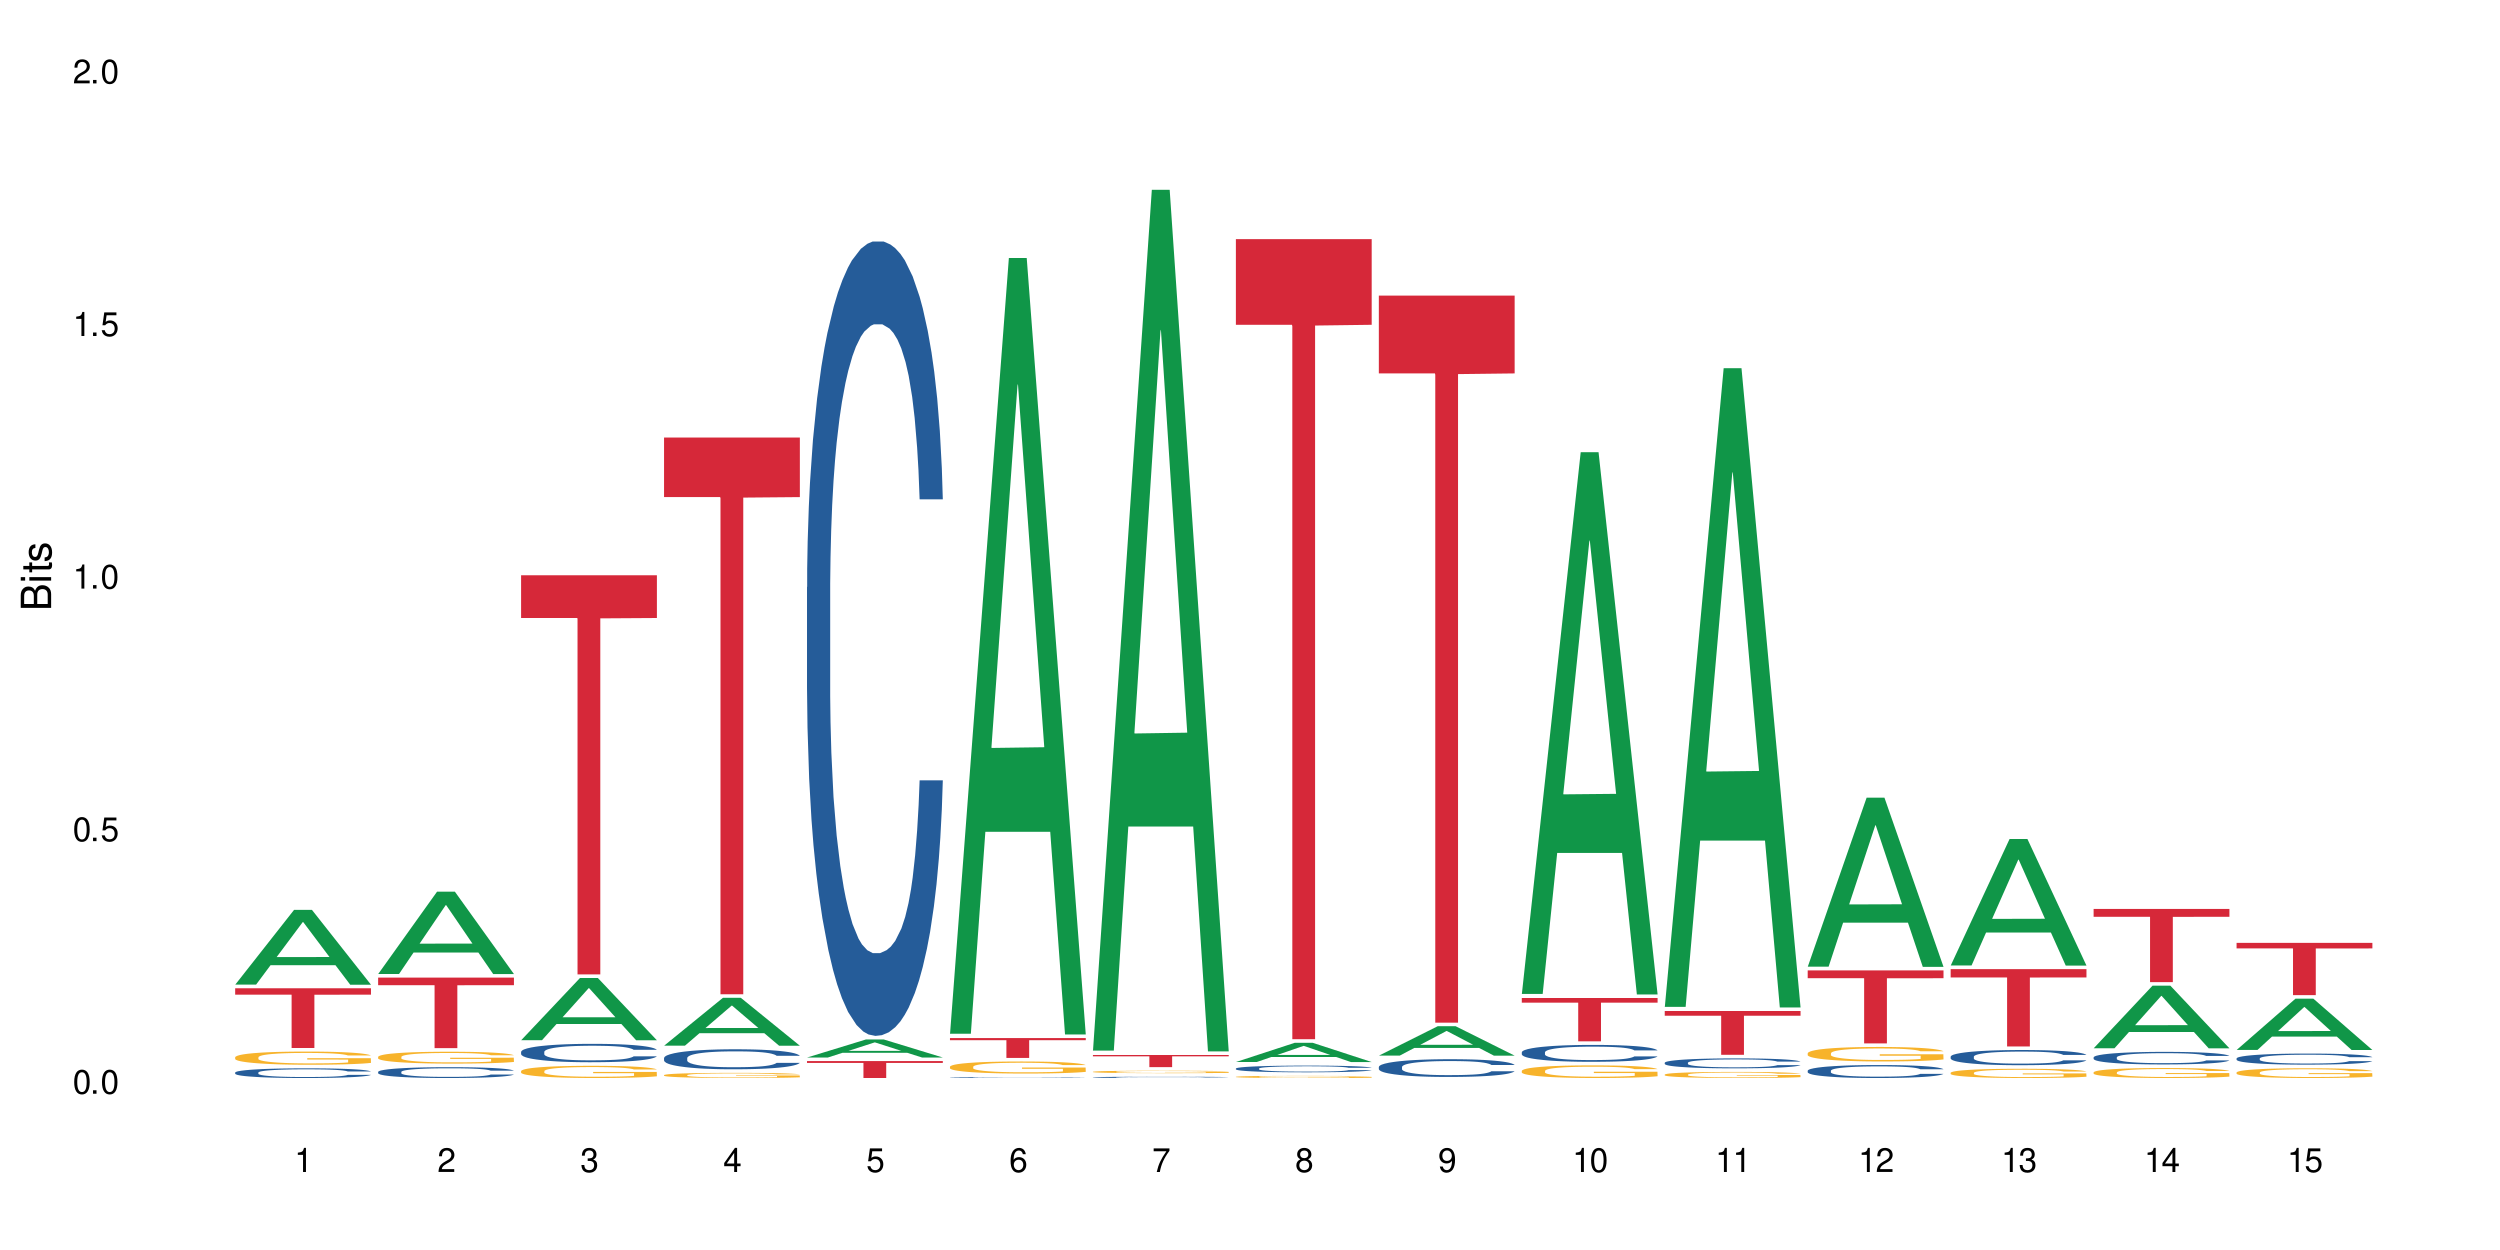 <?xml version="1.0" encoding="UTF-8"?>
<svg xmlns="http://www.w3.org/2000/svg" xmlns:xlink="http://www.w3.org/1999/xlink" width="720" height="360" viewBox="0 0 720 360">
<defs>
<g>
<g id="glyph-0-0">
</g>
<g id="glyph-0-1">
<path d="M 2.641 -6.938 C 2 -6.938 1.422 -6.656 1.078 -6.172 C 0.641 -5.562 0.406 -4.641 0.406 -3.359 C 0.406 -1.016 1.188 0.219 2.641 0.219 C 4.078 0.219 4.859 -1.016 4.859 -3.297 C 4.859 -4.641 4.656 -5.547 4.203 -6.172 C 3.844 -6.656 3.281 -6.938 2.641 -6.938 Z M 2.641 -6.188 C 3.547 -6.188 4 -5.25 4 -3.375 C 4 -1.406 3.562 -0.484 2.625 -0.484 C 1.734 -0.484 1.281 -1.438 1.281 -3.344 C 1.281 -5.25 1.734 -6.188 2.641 -6.188 Z M 2.641 -6.188 "/>
</g>
<g id="glyph-0-2">
<path d="M 1.828 -1 L 0.828 -1 L 0.828 0 L 1.828 0 Z M 1.828 -1 "/>
</g>
<g id="glyph-0-3">
<path d="M 4.562 -6.797 L 1.062 -6.797 L 0.547 -3.094 L 1.328 -3.094 C 1.719 -3.562 2.047 -3.734 2.578 -3.734 C 3.484 -3.734 4.062 -3.109 4.062 -2.094 C 4.062 -1.125 3.484 -0.531 2.578 -0.531 C 1.828 -0.531 1.375 -0.906 1.188 -1.672 L 0.328 -1.672 C 0.453 -1.109 0.547 -0.844 0.75 -0.594 C 1.125 -0.078 1.828 0.219 2.594 0.219 C 3.969 0.219 4.922 -0.781 4.922 -2.219 C 4.922 -3.562 4.031 -4.484 2.719 -4.484 C 2.25 -4.484 1.859 -4.359 1.469 -4.062 L 1.734 -5.969 L 4.562 -5.969 Z M 4.562 -6.797 "/>
</g>
<g id="glyph-0-4">
<path d="M 2.484 -4.938 L 2.484 0 L 3.328 0 L 3.328 -6.938 L 2.766 -6.938 C 2.469 -5.875 2.281 -5.734 0.984 -5.562 L 0.984 -4.938 Z M 2.484 -4.938 "/>
</g>
<g id="glyph-0-5">
<path d="M 4.859 -0.828 L 1.281 -0.828 C 1.359 -1.406 1.672 -1.781 2.5 -2.281 L 3.469 -2.828 C 4.406 -3.344 4.906 -4.062 4.906 -4.906 C 4.906 -5.484 4.672 -6.031 4.266 -6.406 C 3.859 -6.766 3.375 -6.938 2.719 -6.938 C 1.859 -6.938 1.219 -6.625 0.844 -6.031 C 0.609 -5.672 0.5 -5.234 0.484 -4.531 L 1.328 -4.531 C 1.359 -5.016 1.406 -5.281 1.531 -5.516 C 1.75 -5.938 2.188 -6.203 2.703 -6.203 C 3.469 -6.203 4.031 -5.641 4.031 -4.891 C 4.031 -4.344 3.719 -3.859 3.125 -3.516 L 2.234 -3 C 0.812 -2.172 0.406 -1.531 0.328 -0.016 L 4.859 -0.016 Z M 4.859 -0.828 "/>
</g>
<g id="glyph-0-6">
<path d="M 2.125 -3.188 L 2.578 -3.188 C 3.5 -3.188 3.984 -2.766 3.984 -1.922 C 3.984 -1.062 3.469 -0.531 2.594 -0.531 C 1.656 -0.531 1.203 -1 1.156 -2.016 L 0.312 -2.016 C 0.344 -1.453 0.438 -1.094 0.609 -0.781 C 0.953 -0.109 1.625 0.219 2.547 0.219 C 3.953 0.219 4.859 -0.625 4.859 -1.938 C 4.859 -2.828 4.516 -3.297 3.703 -3.594 C 4.344 -3.844 4.656 -4.328 4.656 -5.031 C 4.656 -6.219 3.875 -6.938 2.578 -6.938 C 1.203 -6.938 0.484 -6.172 0.453 -4.703 L 1.297 -4.703 C 1.312 -5.125 1.344 -5.359 1.453 -5.578 C 1.641 -5.969 2.062 -6.203 2.594 -6.203 C 3.344 -6.203 3.797 -5.75 3.797 -5 C 3.797 -4.516 3.609 -4.219 3.25 -4.047 C 3.016 -3.953 2.703 -3.922 2.125 -3.906 Z M 2.125 -3.188 "/>
</g>
<g id="glyph-0-7">
<path d="M 3.141 -1.672 L 3.141 0 L 3.984 0 L 3.984 -1.672 L 4.984 -1.672 L 4.984 -2.438 L 3.984 -2.438 L 3.984 -6.938 L 3.359 -6.938 L 0.266 -2.578 L 0.266 -1.672 Z M 3.141 -2.438 L 1 -2.438 L 3.141 -5.5 Z M 3.141 -2.438 "/>
</g>
<g id="glyph-0-8">
<path d="M 4.781 -5.125 C 4.609 -6.266 3.891 -6.938 2.844 -6.938 C 2.094 -6.938 1.422 -6.578 1.031 -5.953 C 0.594 -5.266 0.406 -4.422 0.406 -3.172 C 0.406 -2 0.578 -1.25 0.984 -0.641 C 1.359 -0.078 1.953 0.219 2.703 0.219 C 3.984 0.219 4.922 -0.75 4.922 -2.094 C 4.922 -3.375 4.062 -4.281 2.844 -4.281 C 2.172 -4.281 1.641 -4.031 1.281 -3.516 C 1.281 -5.234 1.828 -6.188 2.797 -6.188 C 3.391 -6.188 3.797 -5.797 3.938 -5.125 Z M 2.734 -3.531 C 3.547 -3.531 4.062 -2.953 4.062 -2.031 C 4.062 -1.156 3.484 -0.531 2.703 -0.531 C 1.922 -0.531 1.328 -1.188 1.328 -2.078 C 1.328 -2.938 1.906 -3.531 2.734 -3.531 Z M 2.734 -3.531 "/>
</g>
<g id="glyph-0-9">
<path d="M 4.984 -6.797 L 0.438 -6.797 L 0.438 -5.969 L 4.109 -5.969 C 2.5 -3.656 1.828 -2.234 1.328 0 L 2.219 0 C 2.594 -2.172 3.453 -4.047 4.984 -6.094 Z M 4.984 -6.797 "/>
</g>
<g id="glyph-0-10">
<path d="M 3.75 -3.656 C 4.469 -4.094 4.688 -4.438 4.688 -5.078 C 4.688 -6.172 3.844 -6.938 2.641 -6.938 C 1.438 -6.938 0.594 -6.172 0.594 -5.094 C 0.594 -4.438 0.812 -4.094 1.516 -3.656 C 0.734 -3.266 0.359 -2.703 0.359 -1.922 C 0.359 -0.656 1.281 0.219 2.641 0.219 C 3.984 0.219 4.922 -0.656 4.922 -1.922 C 4.922 -2.703 4.531 -3.266 3.75 -3.656 Z M 2.641 -6.188 C 3.359 -6.188 3.812 -5.75 3.812 -5.062 C 3.812 -4.406 3.344 -3.984 2.641 -3.984 C 1.922 -3.984 1.453 -4.406 1.453 -5.078 C 1.453 -5.75 1.922 -6.188 2.641 -6.188 Z M 2.641 -3.266 C 3.484 -3.266 4.062 -2.719 4.062 -1.906 C 4.062 -1.078 3.484 -0.531 2.625 -0.531 C 1.797 -0.531 1.219 -1.094 1.219 -1.906 C 1.219 -2.719 1.781 -3.266 2.641 -3.266 Z M 2.641 -3.266 "/>
</g>
<g id="glyph-0-11">
<path d="M 0.516 -1.578 C 0.672 -0.453 1.406 0.219 2.438 0.219 C 3.188 0.219 3.859 -0.141 4.266 -0.766 C 4.688 -1.453 4.891 -2.297 4.891 -3.547 C 4.891 -4.719 4.703 -5.453 4.312 -6.078 C 3.938 -6.641 3.344 -6.938 2.594 -6.938 C 1.297 -6.938 0.359 -5.969 0.359 -4.625 C 0.359 -3.344 1.234 -2.453 2.453 -2.453 C 3.094 -2.453 3.578 -2.672 4.016 -3.203 C 4 -1.484 3.469 -0.531 2.5 -0.531 C 1.906 -0.531 1.484 -0.906 1.359 -1.578 Z M 2.578 -6.203 C 3.375 -6.203 3.969 -5.531 3.969 -4.641 C 3.969 -3.797 3.391 -3.188 2.547 -3.188 C 1.734 -3.188 1.234 -3.766 1.234 -4.688 C 1.234 -5.562 1.797 -6.203 2.578 -6.203 Z M 2.578 -6.203 "/>
</g>
<g id="glyph-1-0">
</g>
<g id="glyph-1-1">
<path d="M 0 -0.953 L 0 -4.891 C 0 -5.719 -0.234 -6.344 -0.734 -6.797 C -1.188 -7.234 -1.812 -7.469 -2.5 -7.469 C -3.547 -7.469 -4.188 -7 -4.625 -5.875 C -4.984 -6.688 -5.625 -7.094 -6.531 -7.094 C -7.172 -7.094 -7.734 -6.859 -8.141 -6.391 C -8.562 -5.922 -8.75 -5.344 -8.75 -4.5 L -8.75 -0.953 Z M -4.984 -2.062 L -7.766 -2.062 L -7.766 -4.219 C -7.766 -4.844 -7.688 -5.203 -7.453 -5.5 C -7.219 -5.812 -6.859 -5.969 -6.375 -5.969 C -5.891 -5.969 -5.531 -5.812 -5.297 -5.5 C -5.062 -5.203 -4.984 -4.844 -4.984 -4.219 Z M -0.984 -2.062 L -4 -2.062 L -4 -4.781 C -4 -5.766 -3.438 -6.359 -2.484 -6.359 C -1.547 -6.359 -0.984 -5.766 -0.984 -4.781 Z M -0.984 -2.062 "/>
</g>
<g id="glyph-1-2">
<path d="M -6.281 -1.797 L -6.281 -0.797 L 0 -0.797 L 0 -1.797 Z M -8.75 -1.797 L -8.75 -0.797 L -7.484 -0.797 L -7.484 -1.797 Z M -8.75 -1.797 "/>
</g>
<g id="glyph-1-3">
<path d="M -6.281 -3.047 L -6.281 -2.016 L -8.016 -2.016 L -8.016 -1.016 L -6.281 -1.016 L -6.281 -0.172 L -5.469 -0.172 L -5.469 -1.016 L -0.719 -1.016 C -0.078 -1.016 0.281 -1.453 0.281 -2.234 C 0.281 -2.5 0.25 -2.719 0.188 -3.047 L -0.641 -3.047 C -0.609 -2.906 -0.594 -2.766 -0.594 -2.562 C -0.594 -2.141 -0.719 -2.016 -1.156 -2.016 L -5.469 -2.016 L -5.469 -3.047 Z M -6.281 -3.047 "/>
</g>
<g id="glyph-1-4">
<path d="M -4.531 -5.25 C -5.766 -5.25 -6.469 -4.422 -6.469 -2.969 C -6.469 -1.516 -5.719 -0.562 -4.547 -0.562 C -3.562 -0.562 -3.094 -1.062 -2.734 -2.562 L -2.516 -3.484 C -2.344 -4.188 -2.094 -4.469 -1.641 -4.469 C -1.047 -4.469 -0.641 -3.875 -0.641 -3 C -0.641 -2.453 -0.797 -2 -1.062 -1.75 C -1.25 -1.594 -1.422 -1.531 -1.875 -1.469 L -1.875 -0.406 C -0.422 -0.453 0.281 -1.266 0.281 -2.922 C 0.281 -4.5 -0.5 -5.516 -1.719 -5.516 C -2.656 -5.516 -3.172 -4.984 -3.469 -3.734 L -3.703 -2.766 C -3.891 -1.953 -4.156 -1.609 -4.594 -1.609 C -5.188 -1.609 -5.547 -2.125 -5.547 -2.938 C -5.547 -3.75 -5.203 -4.172 -4.531 -4.203 Z M -4.531 -5.25 "/>
</g>
</g>
</defs>
<rect x="-72" y="-36" width="864" height="432" fill="rgb(100%, 100%, 100%)" fill-opacity="1"/>
<path fill-rule="nonzero" fill="rgb(6.275%, 58.824%, 28.235%)" fill-opacity="1" d="M 67.73 283.574 L 67.773 283.555 L 84.695 262.039 L 89.836 262.039 L 106.844 283.598 L 100.867 283.598 L 96.605 277.969 L 77.926 277.969 L 73.75 283.574 L 67.73 283.574 L 79.723 275.641 L 94.895 275.621 L 87.328 265.562 L 87.246 265.543 L 87.16 265.602 L 79.684 275.621 L 79.723 275.641 Z M 67.73 283.574 "/>
<path fill-rule="nonzero" fill="rgb(14.51%, 36.078%, 60%)" fill-opacity="1" d="M 67.73 308.891 L 67.777 308.891 L 67.777 308.828 L 67.922 308.73 L 68.254 308.609 L 68.59 308.523 L 69.449 308.375 L 70.641 308.227 L 71.879 308.117 L 72.785 308.051 L 73.598 308 L 75.457 307.902 L 76.652 307.855 L 77.938 307.812 L 79.512 307.77 L 80.656 307.742 L 83.234 307.703 L 85.141 307.684 L 86.621 307.676 L 89.816 307.676 L 91.723 307.688 L 93.105 307.699 L 94.633 307.719 L 95.922 307.742 L 98.164 307.801 L 100.168 307.871 L 101.074 307.91 L 102.504 307.992 L 103.602 308.066 L 104.363 308.133 L 105.223 308.227 L 105.984 308.344 L 106.559 308.473 L 106.844 308.582 L 100.168 308.582 L 99.832 308.48 L 99.449 308.402 L 98.734 308.297 L 98.02 308.223 L 97.02 308.148 L 96.113 308.102 L 94.871 308.051 L 93.773 308.02 L 92.629 308 L 91.531 307.984 L 89.434 307.969 L 87 307.969 L 86.094 307.973 L 84.234 307.992 L 83.234 308.012 L 81.801 308.047 L 80.801 308.078 L 79.609 308.133 L 78.797 308.176 L 77.797 308.242 L 77.078 308.301 L 76.27 308.383 L 75.793 308.449 L 75.363 308.52 L 74.98 308.602 L 74.695 308.691 L 74.504 308.785 L 74.41 308.879 L 74.41 309.273 L 74.504 309.367 L 74.742 309.473 L 75.363 309.629 L 76.27 309.766 L 77.32 309.871 L 78.32 309.949 L 78.891 309.984 L 79.656 310.023 L 80.848 310.074 L 82.566 310.125 L 83.566 310.148 L 85.094 310.168 L 86.668 310.18 L 88.766 310.18 L 90.625 310.168 L 91.867 310.156 L 93.156 310.133 L 94.918 310.09 L 96.016 310.051 L 96.969 310 L 97.688 309.953 L 98.164 309.914 L 98.879 309.832 L 99.449 309.746 L 99.879 309.656 L 100.168 309.57 L 106.844 309.57 L 106.559 309.672 L 106.129 309.773 L 105.699 309.848 L 105.031 309.934 L 104.27 310.016 L 103.172 310.105 L 102.266 310.164 L 101.074 310.227 L 99.977 310.273 L 98.781 310.32 L 97.02 310.371 L 95.875 310.395 L 94.633 310.418 L 93.156 310.438 L 91.293 310.457 L 89.289 310.465 L 87.43 310.469 L 85.426 310.465 L 83.949 310.453 L 81.992 310.43 L 79.559 310.383 L 77.797 310.336 L 76.414 310.289 L 75.219 310.238 L 73.883 310.168 L 72.168 310.055 L 71.117 309.969 L 70.402 309.898 L 69.59 309.797 L 69.02 309.707 L 68.352 309.566 L 67.875 309.383 L 67.73 309.242 Z M 67.73 308.891 "/>
<path fill-rule="nonzero" fill="rgb(96.863%, 70.196%, 16.863%)" fill-opacity="1" d="M 67.73 304.477 L 67.777 304.473 L 67.777 304.406 L 67.969 304.25 L 68.445 304.035 L 69.066 303.855 L 69.734 303.719 L 70.164 303.645 L 70.879 303.543 L 71.5 303.465 L 73.074 303.309 L 75.078 303.164 L 76.172 303.102 L 77.414 303.043 L 79.18 302.977 L 79.988 302.953 L 82.469 302.898 L 85.285 302.863 L 88.383 302.852 L 89.816 302.855 L 91.77 302.867 L 94.441 302.906 L 95.969 302.941 L 97.16 302.977 L 98.402 303.02 L 99.926 303.09 L 101.359 303.176 L 102.504 303.258 L 103.648 303.359 L 104.602 303.473 L 105.414 303.594 L 106.129 303.738 L 106.559 303.859 L 106.844 303.98 L 100.215 303.98 L 99.832 303.859 L 99.402 303.766 L 98.688 303.652 L 97.973 303.57 L 97.258 303.504 L 95.922 303.414 L 94.777 303.359 L 93.344 303.309 L 91.961 303.277 L 90.387 303.258 L 89.434 303.25 L 86.906 303.25 L 84.617 303.273 L 83.281 303.301 L 82.328 303.332 L 80.992 303.383 L 80.18 303.422 L 79.703 303.453 L 78.273 303.559 L 77.32 303.656 L 76.793 303.723 L 76.125 303.824 L 75.648 303.918 L 75.125 304.059 L 74.84 304.164 L 74.457 304.398 L 74.41 305.023 L 74.551 305.156 L 74.84 305.297 L 75.219 305.422 L 75.793 305.555 L 76.363 305.652 L 77.367 305.789 L 78.227 305.879 L 78.891 305.938 L 80.18 306.031 L 80.703 306.062 L 81.945 306.125 L 83.234 306.176 L 84.809 306.215 L 86 306.238 L 87.906 306.254 L 90.34 306.254 L 93.203 306.234 L 95.016 306.207 L 96.254 306.176 L 97.066 306.152 L 98.066 306.113 L 98.781 306.082 L 99.449 306.043 L 100.262 305.984 L 100.262 305.156 L 88.48 305.152 L 88.48 304.762 L 106.797 304.758 L 106.844 306.113 L 105.844 306.207 L 104.602 306.301 L 103.41 306.367 L 102.168 306.426 L 100.406 306.492 L 98.973 306.535 L 96.781 306.582 L 94.777 306.613 L 92.676 306.637 L 90.816 306.645 L 88.621 306.648 L 86.668 306.641 L 84.57 306.621 L 82.898 306.594 L 81.371 306.559 L 79.848 306.516 L 77.938 306.441 L 76.699 306.383 L 75.41 306.309 L 74.121 306.223 L 72.977 306.129 L 72.215 306.055 L 71.453 305.973 L 70.641 305.867 L 69.879 305.75 L 69.305 305.645 L 68.781 305.523 L 68.398 305.406 L 68.016 305.25 L 67.828 305.125 L 67.73 305.02 Z M 67.73 304.477 "/>
<path fill-rule="nonzero" fill="rgb(83.922%, 15.686%, 22.353%)" fill-opacity="1" d="M 67.73 284.625 L 106.844 284.625 L 106.844 286.465 L 90.543 286.48 L 90.543 301.824 L 83.984 301.824 L 83.984 286.496 L 83.891 286.465 L 67.73 286.465 Z M 67.73 284.625 "/>
<path fill-rule="nonzero" fill="rgb(6.275%, 58.824%, 28.235%)" fill-opacity="1" d="M 108.902 280.508 L 108.945 280.484 L 125.867 256.805 L 131.008 256.805 L 148.016 280.527 L 142.039 280.527 L 137.777 274.336 L 119.098 274.336 L 114.922 280.508 L 108.902 280.508 L 120.895 271.773 L 136.062 271.75 L 128.5 260.68 L 128.418 260.656 L 128.332 260.723 L 120.855 271.75 L 120.895 271.773 Z M 108.902 280.508 "/>
<path fill-rule="nonzero" fill="rgb(14.51%, 36.078%, 60%)" fill-opacity="1" d="M 108.902 308.703 L 108.949 308.703 L 108.949 308.633 L 109.094 308.523 L 109.426 308.387 L 109.762 308.293 L 110.621 308.125 L 111.812 307.961 L 113.051 307.836 L 113.957 307.762 L 114.77 307.707 L 116.629 307.602 L 117.82 307.547 L 119.109 307.496 L 120.684 307.449 L 121.828 307.422 L 124.406 307.375 L 126.312 307.355 L 127.793 307.348 L 130.988 307.348 L 132.895 307.359 L 134.277 307.371 L 135.805 307.395 L 137.094 307.422 L 139.336 307.484 L 141.336 307.562 L 142.242 307.609 L 143.676 307.695 L 144.773 307.781 L 145.535 307.855 L 146.395 307.961 L 147.156 308.09 L 147.73 308.238 L 148.016 308.359 L 141.336 308.359 L 141.004 308.246 L 140.621 308.156 L 139.906 308.039 L 139.191 307.957 L 138.191 307.875 L 137.285 307.82 L 136.043 307.766 L 134.945 307.73 L 133.801 307.707 L 132.703 307.688 L 130.605 307.672 L 128.172 307.672 L 127.266 307.676 L 125.406 307.699 L 124.406 307.719 L 122.973 307.762 L 121.973 307.797 L 120.781 307.855 L 119.969 307.902 L 118.969 307.977 L 118.25 308.043 L 117.441 308.137 L 116.965 308.207 L 116.535 308.289 L 116.152 308.383 L 115.867 308.48 L 115.676 308.586 L 115.582 308.691 L 115.582 309.133 L 115.676 309.234 L 115.914 309.355 L 116.535 309.531 L 117.441 309.68 L 118.488 309.801 L 119.492 309.887 L 120.062 309.926 L 120.828 309.973 L 122.02 310.031 L 123.738 310.086 L 124.738 310.109 L 126.266 310.133 L 127.84 310.145 L 129.938 310.145 L 131.797 310.133 L 133.039 310.117 L 134.324 310.094 L 136.09 310.047 L 137.188 310 L 138.141 309.945 L 138.859 309.891 L 139.336 309.848 L 140.051 309.758 L 140.621 309.66 L 141.051 309.562 L 141.336 309.465 L 148.016 309.465 L 147.73 309.578 L 147.301 309.691 L 146.871 309.773 L 146.203 309.871 L 145.441 309.961 L 144.344 310.062 L 143.438 310.125 L 142.242 310.199 L 141.148 310.254 L 139.953 310.301 L 138.191 310.359 L 137.043 310.387 L 135.805 310.41 L 134.324 310.434 L 132.465 310.453 L 130.461 310.465 L 128.602 310.469 L 126.598 310.465 L 125.121 310.453 L 123.164 310.426 L 120.73 310.375 L 118.969 310.32 L 117.582 310.266 L 116.391 310.211 L 115.055 310.133 L 113.34 310.008 L 112.289 309.91 L 111.574 309.828 L 110.762 309.719 L 110.191 309.617 L 109.523 309.457 L 109.047 309.254 L 108.902 309.098 Z M 108.902 308.703 "/>
<path fill-rule="nonzero" fill="rgb(96.863%, 70.196%, 16.863%)" fill-opacity="1" d="M 108.902 304.363 L 108.949 304.359 L 108.949 304.297 L 109.141 304.156 L 109.617 303.965 L 110.238 303.805 L 110.906 303.68 L 111.336 303.613 L 112.051 303.52 L 112.672 303.453 L 114.246 303.312 L 116.25 303.18 L 117.344 303.125 L 118.586 303.07 L 120.352 303.012 L 121.16 302.988 L 123.641 302.941 L 126.457 302.91 L 129.555 302.898 L 130.988 302.902 L 132.941 302.914 L 135.613 302.949 L 137.141 302.98 L 138.332 303.012 L 139.574 303.051 L 141.098 303.113 L 142.531 303.191 L 143.676 303.266 L 144.82 303.359 L 145.773 303.457 L 146.586 303.566 L 147.301 303.699 L 147.73 303.809 L 148.016 303.918 L 141.387 303.918 L 141.004 303.809 L 140.574 303.723 L 139.859 303.621 L 139.145 303.547 L 138.43 303.488 L 137.094 303.406 L 135.949 303.355 L 134.516 303.312 L 133.133 303.285 L 131.559 303.266 L 130.605 303.258 L 128.078 303.258 L 125.789 303.281 L 124.453 303.305 L 123.5 303.332 L 122.164 303.379 L 121.352 303.414 L 120.875 303.441 L 119.445 303.535 L 118.488 303.625 L 117.965 303.684 L 117.297 303.777 L 116.82 303.859 L 116.297 303.984 L 116.008 304.078 L 115.629 304.293 L 115.582 304.855 L 115.723 304.973 L 116.008 305.102 L 116.391 305.215 L 116.965 305.332 L 117.535 305.422 L 118.539 305.543 L 119.395 305.625 L 120.062 305.68 L 121.352 305.762 L 121.875 305.793 L 123.117 305.848 L 124.406 305.891 L 125.98 305.93 L 127.172 305.945 L 129.078 305.961 L 131.512 305.961 L 134.375 305.945 L 136.188 305.918 L 137.426 305.895 L 138.238 305.871 L 139.238 305.84 L 139.953 305.809 L 140.621 305.773 L 141.434 305.719 L 141.434 304.973 L 129.652 304.969 L 129.652 304.621 L 147.969 304.617 L 148.016 305.84 L 147.016 305.922 L 145.773 306.004 L 144.582 306.066 L 143.34 306.117 L 141.578 306.18 L 140.145 306.215 L 137.949 306.258 L 135.949 306.289 L 133.848 306.305 L 131.988 306.316 L 129.793 306.32 L 127.84 306.312 L 125.742 306.293 L 124.07 306.27 L 122.543 306.238 L 121.02 306.195 L 119.109 306.133 L 117.871 306.078 L 116.582 306.012 L 115.293 305.934 L 114.148 305.852 L 113.387 305.785 L 112.625 305.711 L 111.812 305.617 L 111.051 305.512 L 110.477 305.414 L 109.953 305.305 L 109.57 305.199 L 109.188 305.059 L 108.996 304.949 L 108.902 304.852 Z M 108.902 304.363 "/>
<path fill-rule="nonzero" fill="rgb(83.922%, 15.686%, 22.353%)" fill-opacity="1" d="M 108.902 281.555 L 148.016 281.555 L 148.016 283.73 L 131.715 283.75 L 131.715 301.871 L 125.156 301.871 L 125.156 283.77 L 125.062 283.73 L 108.902 283.73 Z M 108.902 281.555 "/>
<path fill-rule="nonzero" fill="rgb(6.275%, 58.824%, 28.235%)" fill-opacity="1" d="M 150.074 299.586 L 150.117 299.566 L 167.039 281.66 L 172.18 281.66 L 189.188 299.602 L 183.211 299.602 L 178.949 294.918 L 160.27 294.918 L 156.09 299.586 L 150.074 299.586 L 162.066 292.98 L 177.234 292.965 L 169.672 284.594 L 169.59 284.574 L 169.504 284.625 L 162.027 292.965 L 162.066 292.98 Z M 150.074 299.586 "/>
<path fill-rule="nonzero" fill="rgb(14.51%, 36.078%, 60%)" fill-opacity="1" d="M 150.074 302.934 L 150.121 302.93 L 150.121 302.812 L 150.266 302.629 L 150.598 302.395 L 150.934 302.234 L 151.793 301.949 L 152.984 301.676 L 154.223 301.461 L 155.129 301.336 L 155.941 301.238 L 157.801 301.059 L 158.992 300.969 L 160.281 300.887 L 161.855 300.805 L 163 300.754 L 165.578 300.676 L 167.484 300.645 L 168.965 300.629 L 172.16 300.629 L 174.066 300.648 L 175.449 300.672 L 176.977 300.711 L 178.266 300.754 L 180.508 300.863 L 182.508 300.996 L 183.414 301.074 L 184.848 301.223 L 185.945 301.371 L 186.707 301.496 L 187.566 301.676 L 188.328 301.891 L 188.902 302.141 L 189.188 302.348 L 182.508 302.348 L 182.176 302.152 L 181.793 302.004 L 181.078 301.805 L 180.363 301.664 L 179.359 301.523 L 178.453 301.434 L 177.215 301.34 L 176.117 301.281 L 174.973 301.238 L 173.875 301.211 L 171.777 301.18 L 169.344 301.18 L 168.438 301.191 L 166.578 301.23 L 165.578 301.262 L 164.145 301.332 L 163.145 301.395 L 161.953 301.492 L 161.141 301.574 L 160.137 301.699 L 159.422 301.809 L 158.613 301.969 L 158.137 302.09 L 157.707 302.227 L 157.324 302.387 L 157.039 302.555 L 156.848 302.734 L 156.754 302.91 L 156.754 303.66 L 156.848 303.832 L 157.086 304.035 L 157.707 304.332 L 158.613 304.59 L 159.66 304.793 L 160.664 304.938 L 161.234 305.004 L 162 305.082 L 163.191 305.18 L 164.91 305.277 L 165.91 305.316 L 167.438 305.352 L 169.012 305.371 L 171.109 305.371 L 172.969 305.352 L 174.211 305.328 L 175.496 305.289 L 177.262 305.207 L 178.359 305.129 L 179.312 305.039 L 180.027 304.945 L 180.508 304.871 L 181.223 304.719 L 181.793 304.555 L 182.223 304.387 L 182.508 304.223 L 189.188 304.223 L 188.902 304.414 L 188.473 304.602 L 188.043 304.742 L 187.375 304.914 L 186.613 305.062 L 185.516 305.23 L 184.609 305.344 L 183.414 305.465 L 182.32 305.559 L 181.125 305.641 L 179.359 305.734 L 178.215 305.785 L 176.977 305.828 L 175.496 305.867 L 173.637 305.898 L 171.633 305.918 L 169.773 305.926 L 167.77 305.914 L 166.293 305.895 L 164.336 305.852 L 161.902 305.766 L 160.137 305.672 L 158.754 305.582 L 157.562 305.484 L 156.227 305.352 L 154.512 305.141 L 153.461 304.977 L 152.746 304.84 L 151.934 304.652 L 151.363 304.48 L 150.695 304.211 L 150.219 303.867 L 150.074 303.602 Z M 150.074 302.934 "/>
<path fill-rule="nonzero" fill="rgb(96.863%, 70.196%, 16.863%)" fill-opacity="1" d="M 150.074 308.457 L 150.121 308.453 L 150.121 308.391 L 150.312 308.246 L 150.789 308.047 L 151.41 307.883 L 152.078 307.754 L 152.508 307.688 L 153.223 307.59 L 153.844 307.52 L 155.418 307.375 L 157.418 307.242 L 158.516 307.184 L 159.758 307.129 L 161.523 307.066 L 162.332 307.047 L 164.812 306.992 L 167.629 306.961 L 170.727 306.953 L 172.16 306.957 L 174.113 306.969 L 176.785 307.004 L 178.312 307.035 L 179.504 307.066 L 180.746 307.109 L 182.27 307.172 L 183.703 307.25 L 184.848 307.328 L 185.992 307.426 L 186.945 307.527 L 187.758 307.641 L 188.473 307.773 L 188.902 307.887 L 189.188 308 L 182.559 308 L 182.176 307.887 L 181.746 307.801 L 181.031 307.695 L 180.316 307.617 L 179.602 307.555 L 178.266 307.473 L 177.121 307.422 L 175.688 307.375 L 174.305 307.348 L 172.73 307.328 L 171.777 307.32 L 169.25 307.32 L 166.961 307.344 L 165.625 307.371 L 164.672 307.395 L 163.336 307.441 L 162.523 307.48 L 162.047 307.508 L 160.617 307.605 L 159.66 307.695 L 159.137 307.758 L 158.469 307.855 L 157.992 307.941 L 157.469 308.07 L 157.18 308.164 L 156.801 308.383 L 156.754 308.961 L 156.895 309.086 L 157.18 309.215 L 157.562 309.332 L 158.137 309.453 L 158.707 309.547 L 159.711 309.672 L 160.566 309.758 L 161.234 309.809 L 162.523 309.898 L 163.047 309.926 L 164.289 309.984 L 165.578 310.027 L 167.148 310.066 L 168.344 310.086 L 170.25 310.102 L 172.684 310.102 L 175.547 310.082 L 177.359 310.059 L 178.598 310.031 L 179.41 310.008 L 180.41 309.973 L 181.125 309.941 L 181.793 309.906 L 182.605 309.852 L 182.605 309.086 L 170.824 309.082 L 170.824 308.723 L 189.141 308.719 L 189.188 309.973 L 188.188 310.062 L 186.945 310.145 L 185.754 310.207 L 184.512 310.262 L 182.746 310.324 L 181.316 310.363 L 179.121 310.406 L 177.121 310.438 L 175.02 310.457 L 173.16 310.465 L 170.965 310.469 L 169.012 310.461 L 166.91 310.441 L 165.242 310.418 L 163.715 310.387 L 162.191 310.344 L 160.281 310.277 L 159.043 310.223 L 157.754 310.152 L 156.465 310.074 L 155.32 309.988 L 154.559 309.918 L 153.793 309.844 L 152.984 309.746 L 152.219 309.637 L 151.648 309.539 L 151.125 309.426 L 150.742 309.32 L 150.359 309.176 L 150.168 309.059 L 150.074 308.961 Z M 150.074 308.457 "/>
<path fill-rule="nonzero" fill="rgb(83.922%, 15.686%, 22.353%)" fill-opacity="1" d="M 150.074 165.68 L 189.188 165.68 L 189.188 177.984 L 172.887 178.09 L 172.887 280.633 L 166.328 280.633 L 166.328 178.199 L 166.234 177.984 L 150.074 177.984 Z M 150.074 165.68 "/>
<path fill-rule="nonzero" fill="rgb(6.275%, 58.824%, 28.235%)" fill-opacity="1" d="M 191.246 301.156 L 191.289 301.145 L 208.211 287.367 L 213.352 287.367 L 230.359 301.168 L 224.383 301.168 L 220.121 297.566 L 201.441 297.566 L 197.262 301.156 L 191.246 301.156 L 203.238 296.074 L 218.406 296.062 L 210.844 289.621 L 210.762 289.609 L 210.676 289.648 L 203.195 296.062 L 203.238 296.074 Z M 191.246 301.156 "/>
<path fill-rule="nonzero" fill="rgb(14.51%, 36.078%, 60%)" fill-opacity="1" d="M 191.246 304.703 L 191.293 304.695 L 191.293 304.57 L 191.438 304.371 L 191.77 304.117 L 192.105 303.945 L 192.965 303.633 L 194.156 303.332 L 195.395 303.102 L 196.301 302.965 L 197.113 302.859 L 198.973 302.664 L 200.164 302.566 L 201.453 302.477 L 203.027 302.387 L 204.172 302.332 L 206.746 302.25 L 208.656 302.211 L 210.133 302.195 L 213.332 302.195 L 215.238 302.219 L 216.621 302.242 L 218.148 302.285 L 219.438 302.332 L 221.676 302.449 L 223.68 302.598 L 224.586 302.68 L 226.02 302.844 L 227.117 303 L 227.879 303.137 L 228.738 303.332 L 229.5 303.57 L 230.074 303.84 L 230.359 304.066 L 223.68 304.066 L 223.348 303.855 L 222.965 303.691 L 222.25 303.477 L 221.535 303.324 L 220.531 303.172 L 219.625 303.07 L 218.387 302.969 L 217.289 302.906 L 216.145 302.859 L 215.047 302.828 L 212.949 302.797 L 210.516 302.797 L 209.609 302.809 L 207.75 302.848 L 206.746 302.887 L 205.316 302.961 L 204.316 303.027 L 203.121 303.133 L 202.312 303.223 L 201.309 303.359 L 200.594 303.48 L 199.785 303.656 L 199.309 303.785 L 198.879 303.934 L 198.496 304.105 L 198.211 304.293 L 198.02 304.484 L 197.922 304.676 L 197.922 305.492 L 198.02 305.68 L 198.258 305.902 L 198.879 306.223 L 199.785 306.504 L 200.832 306.723 L 201.836 306.883 L 202.406 306.957 L 203.172 307.039 L 204.363 307.145 L 206.082 307.25 L 207.082 307.293 L 208.609 307.336 L 210.184 307.355 L 212.281 307.355 L 214.141 307.336 L 215.383 307.309 L 216.668 307.266 L 218.434 307.176 L 219.531 307.094 L 220.484 306.992 L 221.199 306.891 L 221.676 306.809 L 222.395 306.645 L 222.965 306.465 L 223.395 306.281 L 223.68 306.102 L 230.359 306.102 L 230.074 306.312 L 229.645 306.52 L 229.215 306.672 L 228.547 306.855 L 227.781 307.02 L 226.688 307.203 L 225.781 307.324 L 224.586 307.457 L 223.488 307.555 L 222.297 307.645 L 220.531 307.75 L 219.387 307.805 L 218.148 307.852 L 216.668 307.891 L 214.809 307.93 L 212.805 307.949 L 210.945 307.957 L 208.941 307.945 L 207.465 307.926 L 205.508 307.875 L 203.074 307.781 L 201.309 307.684 L 199.926 307.582 L 198.734 307.477 L 197.398 307.336 L 195.684 307.102 L 194.633 306.922 L 193.918 306.777 L 193.105 306.57 L 192.535 306.387 L 191.867 306.094 L 191.391 305.719 L 191.246 305.43 Z M 191.246 304.703 "/>
<path fill-rule="nonzero" fill="rgb(96.863%, 70.196%, 16.863%)" fill-opacity="1" d="M 191.246 309.621 L 191.293 309.617 L 191.293 309.59 L 191.484 309.531 L 191.961 309.445 L 192.582 309.375 L 193.25 309.32 L 193.68 309.293 L 194.395 309.254 L 195.016 309.223 L 196.59 309.16 L 198.59 309.105 L 199.688 309.082 L 200.93 309.059 L 202.695 309.031 L 203.504 309.023 L 205.984 309 L 208.801 308.988 L 211.898 308.984 L 213.332 308.984 L 215.285 308.988 L 217.957 309.004 L 219.484 309.02 L 220.676 309.031 L 221.918 309.051 L 223.441 309.078 L 224.875 309.109 L 226.02 309.141 L 227.164 309.184 L 228.117 309.227 L 228.93 309.273 L 229.645 309.332 L 230.074 309.379 L 230.359 309.426 L 223.73 309.426 L 223.348 309.379 L 222.918 309.34 L 222.203 309.297 L 221.488 309.266 L 220.77 309.238 L 219.438 309.203 L 218.293 309.18 L 216.859 309.16 L 215.477 309.148 L 213.902 309.141 L 210.422 309.141 L 208.133 309.148 L 206.797 309.16 L 205.84 309.172 L 204.508 309.191 L 203.695 309.207 L 203.219 309.219 L 201.789 309.258 L 200.832 309.297 L 200.309 309.324 L 199.641 309.363 L 199.164 309.402 L 198.641 309.457 L 198.352 309.496 L 197.973 309.59 L 197.922 309.832 L 198.066 309.883 L 198.352 309.941 L 198.734 309.988 L 199.309 310.039 L 199.879 310.078 L 200.883 310.133 L 201.738 310.168 L 202.406 310.191 L 203.695 310.227 L 204.219 310.238 L 205.461 310.266 L 206.746 310.281 L 208.32 310.301 L 209.516 310.309 L 211.422 310.312 L 213.855 310.312 L 216.719 310.305 L 218.531 310.297 L 219.77 310.285 L 220.582 310.273 L 221.582 310.262 L 222.297 310.246 L 222.965 310.23 L 223.777 310.207 L 223.777 309.883 L 211.996 309.883 L 211.996 309.73 L 230.312 309.73 L 230.359 310.262 L 229.355 310.297 L 228.117 310.332 L 226.926 310.359 L 225.684 310.383 L 223.918 310.406 L 222.488 310.426 L 220.293 310.441 L 218.293 310.457 L 216.191 310.465 L 214.332 310.469 L 212.137 310.469 L 210.184 310.465 L 208.082 310.457 L 206.414 310.445 L 204.887 310.434 L 203.359 310.418 L 201.453 310.387 L 200.215 310.363 L 198.926 310.336 L 197.637 310.301 L 196.492 310.266 L 195.73 310.238 L 194.965 310.203 L 194.156 310.164 L 193.391 310.117 L 192.82 310.074 L 192.297 310.027 L 191.914 309.984 L 191.531 309.922 L 191.34 309.875 L 191.246 309.832 Z M 191.246 309.621 "/>
<path fill-rule="nonzero" fill="rgb(83.922%, 15.686%, 22.353%)" fill-opacity="1" d="M 191.246 126 L 230.359 126 L 230.359 143.164 L 214.059 143.312 L 214.059 286.34 L 207.5 286.34 L 207.5 143.465 L 207.402 143.164 L 191.246 143.164 Z M 191.246 126 "/>
<path fill-rule="nonzero" fill="rgb(6.275%, 58.824%, 28.235%)" fill-opacity="1" d="M 232.418 304.562 L 232.461 304.559 L 249.383 299.367 L 254.523 299.367 L 271.531 304.566 L 265.555 304.566 L 261.293 303.211 L 242.613 303.211 L 238.434 304.562 L 232.418 304.562 L 244.41 302.648 L 259.578 302.645 L 252.016 300.219 L 251.934 300.211 L 251.848 300.227 L 244.367 302.645 L 244.41 302.648 Z M 232.418 304.562 "/>
<path fill-rule="nonzero" fill="rgb(14.51%, 36.078%, 60%)" fill-opacity="1" d="M 232.418 169.105 L 232.465 168.898 L 232.465 163.879 L 232.609 155.93 L 232.941 145.895 L 233.277 138.992 L 234.133 126.656 L 235.328 114.734 L 236.566 105.535 L 237.473 100.098 L 238.285 95.914 L 240.145 88.18 L 241.336 84.203 L 242.625 80.648 L 244.199 77.094 L 245.344 75.004 L 247.918 71.656 L 249.828 70.195 L 251.305 69.566 L 254.504 69.566 L 256.41 70.402 L 257.793 71.449 L 259.32 73.121 L 260.609 75.004 L 262.848 79.605 L 264.852 85.461 L 265.758 88.805 L 267.191 95.289 L 268.285 101.562 L 269.051 107 L 269.91 114.734 L 270.672 124.145 L 271.246 134.812 L 271.531 143.801 L 264.852 143.801 L 264.52 135.438 L 264.137 128.957 L 263.422 120.383 L 262.707 114.316 L 261.703 108.254 L 260.797 104.281 L 259.559 100.305 L 258.461 97.797 L 257.316 95.914 L 256.219 94.66 L 254.121 93.406 L 251.688 93.406 L 250.781 93.824 L 248.922 95.496 L 247.918 96.961 L 246.488 99.887 L 245.488 102.605 L 244.293 106.789 L 243.484 110.344 L 242.48 115.781 L 241.766 120.59 L 240.957 127.492 L 240.48 132.719 L 240.051 138.574 L 239.668 145.477 L 239.383 152.793 L 239.191 160.531 L 239.094 168.059 L 239.094 200.473 L 239.191 208 L 239.43 216.785 L 240.051 229.539 L 240.957 240.625 L 242.004 249.406 L 243.008 255.68 L 243.578 258.609 L 244.344 261.953 L 245.535 266.137 L 247.25 270.316 L 248.254 271.992 L 249.781 273.664 L 251.355 274.5 L 253.453 274.5 L 255.312 273.664 L 256.555 272.617 L 257.84 270.945 L 259.605 267.391 L 260.703 264.043 L 261.656 260.07 L 262.371 256.098 L 262.848 252.754 L 263.566 246.27 L 264.137 239.16 L 264.566 231.84 L 264.852 224.73 L 271.531 224.73 L 271.246 233.094 L 270.816 241.25 L 270.387 247.316 L 269.719 254.633 L 268.953 261.117 L 267.859 268.438 L 266.953 273.246 L 265.758 278.473 L 264.66 282.445 L 263.469 286 L 261.703 290.184 L 260.559 292.273 L 259.32 294.156 L 257.84 295.832 L 255.98 297.293 L 253.977 298.129 L 252.117 298.34 L 250.113 297.922 L 248.637 297.086 L 246.68 295.203 L 244.246 291.438 L 242.48 287.465 L 241.098 283.492 L 239.906 279.309 L 238.57 273.664 L 236.852 264.461 L 235.805 257.352 L 235.09 251.496 L 234.277 243.344 L 233.707 236.023 L 233.039 224.312 L 232.559 209.465 L 232.418 197.965 Z M 232.418 169.105 "/>
<path fill-rule="nonzero" fill="rgb(83.922%, 15.686%, 22.353%)" fill-opacity="1" d="M 232.418 305.594 L 271.531 305.594 L 271.531 306.117 L 255.23 306.121 L 255.23 310.469 L 248.672 310.469 L 248.672 306.125 L 248.574 306.117 L 232.418 306.117 Z M 232.418 305.594 "/>
<path fill-rule="nonzero" fill="rgb(6.275%, 58.824%, 28.235%)" fill-opacity="1" d="M 273.59 297.723 L 273.629 297.516 L 290.555 74.301 L 295.695 74.301 L 312.703 297.934 L 306.727 297.934 L 302.465 239.559 L 283.785 239.559 L 279.605 297.723 L 273.59 297.723 L 285.582 215.41 L 300.75 215.199 L 293.188 110.84 L 293.105 110.629 L 293.02 111.258 L 285.539 215.199 L 285.582 215.41 Z M 273.59 297.723 "/>
<path fill-rule="nonzero" fill="rgb(14.51%, 36.078%, 60%)" fill-opacity="1" d="M 273.59 310.324 L 273.637 310.324 L 273.637 310.316 L 273.781 310.309 L 274.113 310.297 L 274.449 310.289 L 275.305 310.273 L 276.5 310.262 L 277.738 310.25 L 278.645 310.246 L 279.457 310.242 L 281.316 310.23 L 282.508 310.227 L 283.797 310.223 L 285.371 310.219 L 286.516 310.219 L 289.09 310.215 L 291 310.211 L 298.965 310.211 L 300.492 310.215 L 301.777 310.219 L 304.02 310.223 L 306.023 310.23 L 306.93 310.234 L 308.363 310.238 L 309.457 310.246 L 310.223 310.254 L 311.082 310.262 L 311.844 310.273 L 312.414 310.285 L 312.703 310.293 L 306.023 310.293 L 305.691 310.285 L 305.309 310.277 L 303.879 310.262 L 302.875 310.254 L 301.969 310.25 L 300.73 310.246 L 299.633 310.242 L 298.488 310.242 L 297.391 310.238 L 290.094 310.238 L 289.09 310.242 L 287.66 310.246 L 286.66 310.246 L 285.465 310.254 L 284.656 310.258 L 283.652 310.262 L 282.938 310.27 L 282.129 310.277 L 281.648 310.281 L 281.223 310.289 L 280.84 310.297 L 280.555 310.305 L 280.363 310.312 L 280.266 310.32 L 280.266 310.359 L 280.363 310.367 L 280.602 310.375 L 281.223 310.391 L 282.129 310.402 L 283.176 310.414 L 284.18 310.422 L 284.75 310.426 L 285.516 310.43 L 286.707 310.434 L 288.422 310.438 L 289.426 310.438 L 290.953 310.441 L 297.727 310.441 L 299.012 310.438 L 300.777 310.434 L 301.875 310.43 L 302.828 310.426 L 303.543 310.422 L 304.02 310.418 L 304.738 310.41 L 305.309 310.402 L 305.738 310.395 L 306.023 310.387 L 312.703 310.387 L 312.414 310.395 L 311.988 310.406 L 311.559 310.41 L 310.891 310.418 L 310.125 310.426 L 309.027 310.434 L 308.121 310.441 L 306.93 310.445 L 305.832 310.449 L 304.641 310.453 L 302.875 310.461 L 301.73 310.461 L 300.492 310.465 L 299.012 310.465 L 297.152 310.469 L 289.805 310.469 L 287.852 310.465 L 285.418 310.461 L 283.652 310.457 L 282.27 310.453 L 281.078 310.449 L 279.742 310.441 L 278.023 310.43 L 276.977 310.422 L 276.262 310.418 L 275.449 310.406 L 274.875 310.398 L 274.211 310.387 L 273.73 310.367 L 273.59 310.355 Z M 273.59 310.324 "/>
<path fill-rule="nonzero" fill="rgb(96.863%, 70.196%, 16.863%)" fill-opacity="1" d="M 273.59 307.199 L 273.637 307.195 L 273.637 307.133 L 273.828 306.988 L 274.305 306.793 L 274.926 306.629 L 275.594 306.504 L 276.023 306.438 L 276.738 306.344 L 277.355 306.273 L 278.93 306.129 L 280.934 305.996 L 282.031 305.938 L 283.273 305.887 L 285.035 305.824 L 285.848 305.805 L 288.328 305.754 L 291.141 305.719 L 294.242 305.711 L 295.672 305.715 L 297.629 305.727 L 300.301 305.762 L 301.828 305.793 L 303.02 305.824 L 304.258 305.867 L 305.785 305.93 L 307.215 306.008 L 308.363 306.082 L 309.508 306.176 L 310.461 306.277 L 311.27 306.391 L 311.988 306.523 L 312.414 306.633 L 312.703 306.746 L 306.07 306.746 L 305.691 306.633 L 305.262 306.547 L 304.547 306.445 L 303.832 306.367 L 303.113 306.309 L 301.777 306.227 L 300.633 306.176 L 299.203 306.129 L 297.82 306.102 L 296.246 306.082 L 295.293 306.074 L 292.766 306.074 L 290.473 306.098 L 289.141 306.125 L 288.184 306.148 L 286.848 306.195 L 286.039 306.234 L 285.562 306.258 L 284.129 306.359 L 283.176 306.445 L 282.652 306.508 L 281.984 306.602 L 281.508 306.688 L 280.98 306.816 L 280.695 306.91 L 280.316 307.125 L 280.266 307.695 L 280.41 307.816 L 280.695 307.945 L 281.078 308.062 L 281.648 308.18 L 282.223 308.273 L 283.223 308.398 L 284.082 308.48 L 284.75 308.535 L 286.039 308.617 L 286.562 308.648 L 287.805 308.703 L 289.09 308.75 L 290.664 308.785 L 291.859 308.805 L 293.766 308.82 L 296.199 308.82 L 299.059 308.805 L 300.871 308.777 L 302.113 308.754 L 302.922 308.73 L 303.926 308.695 L 304.641 308.664 L 305.309 308.629 L 306.121 308.574 L 306.121 307.816 L 294.34 307.812 L 294.34 307.457 L 312.656 307.457 L 312.703 308.695 L 311.699 308.781 L 310.461 308.863 L 309.27 308.926 L 308.027 308.98 L 306.262 309.039 L 304.832 309.078 L 302.637 309.125 L 300.633 309.152 L 298.535 309.172 L 296.676 309.18 L 294.48 309.184 L 292.527 309.176 L 290.426 309.156 L 288.758 309.133 L 287.23 309.102 L 285.703 309.059 L 283.797 308.992 L 282.555 308.938 L 281.27 308.871 L 279.98 308.793 L 278.836 308.707 L 278.074 308.641 L 277.309 308.566 L 276.5 308.469 L 275.734 308.363 L 275.164 308.266 L 274.637 308.152 L 274.258 308.047 L 273.875 307.906 L 273.684 307.793 L 273.59 307.691 Z M 273.59 307.199 "/>
<path fill-rule="nonzero" fill="rgb(83.922%, 15.686%, 22.353%)" fill-opacity="1" d="M 273.59 298.961 L 312.703 298.961 L 312.703 299.574 L 296.402 299.578 L 296.402 304.684 L 289.844 304.684 L 289.844 299.586 L 289.746 299.574 L 273.59 299.574 Z M 273.59 298.961 "/>
<path fill-rule="nonzero" fill="rgb(6.275%, 58.824%, 28.235%)" fill-opacity="1" d="M 314.762 302.578 L 314.801 302.348 L 331.727 54.66 L 336.867 54.66 L 353.875 302.812 L 347.898 302.812 L 343.637 238.035 L 324.957 238.035 L 320.777 302.578 L 314.762 302.578 L 326.754 211.242 L 341.922 211.008 L 334.359 95.203 L 334.273 94.969 L 334.191 95.668 L 326.711 211.008 L 326.754 211.242 Z M 314.762 302.578 "/>
<path fill-rule="nonzero" fill="rgb(14.51%, 36.078%, 60%)" fill-opacity="1" d="M 314.762 310.262 L 314.809 310.262 L 314.809 310.254 L 314.953 310.242 L 315.285 310.227 L 315.621 310.215 L 316.477 310.195 L 317.672 310.176 L 318.91 310.16 L 319.816 310.152 L 320.629 310.145 L 322.488 310.133 L 323.68 310.129 L 324.969 310.121 L 326.543 310.117 L 327.688 310.113 L 330.262 310.109 L 332.172 310.105 L 340.137 310.105 L 341.664 310.109 L 342.949 310.113 L 345.191 310.121 L 347.195 310.129 L 348.102 310.137 L 349.531 310.145 L 350.629 310.156 L 351.395 310.164 L 352.25 310.176 L 353.016 310.191 L 353.586 310.207 L 353.875 310.223 L 347.195 310.223 L 346.863 310.211 L 346.48 310.199 L 345.766 310.184 L 345.051 310.176 L 344.047 310.164 L 343.141 310.16 L 341.902 310.152 L 340.805 310.148 L 339.66 310.145 L 338.562 310.145 L 336.465 310.141 L 334.031 310.141 L 333.125 310.145 L 331.266 310.145 L 330.262 310.148 L 328.832 310.152 L 327.832 310.156 L 326.637 310.164 L 325.828 310.168 L 324.824 310.18 L 324.109 310.188 L 323.297 310.195 L 322.82 310.203 L 322.391 310.215 L 322.012 310.227 L 321.727 310.238 L 321.535 310.25 L 321.438 310.262 L 321.438 310.312 L 321.535 310.324 L 321.773 310.34 L 322.391 310.359 L 323.297 310.379 L 324.348 310.391 L 325.352 310.402 L 325.922 310.406 L 326.684 310.41 L 327.879 310.418 L 329.594 310.426 L 330.598 310.426 L 332.121 310.43 L 338.895 310.43 L 340.184 310.426 L 341.949 310.418 L 343.047 310.414 L 344 310.406 L 344.715 310.402 L 345.191 310.395 L 345.906 310.387 L 346.48 310.375 L 346.91 310.363 L 347.195 310.352 L 353.875 310.352 L 353.586 310.363 L 353.16 310.379 L 352.73 310.387 L 352.062 310.398 L 351.297 310.41 L 350.199 310.422 L 349.293 310.43 L 348.102 310.438 L 347.004 310.445 L 345.812 310.449 L 344.047 310.457 L 342.902 310.461 L 341.664 310.461 L 340.184 310.465 L 338.324 310.469 L 330.977 310.469 L 329.023 310.465 L 326.59 310.457 L 324.824 310.453 L 323.441 310.445 L 322.25 310.438 L 320.914 310.43 L 319.195 310.414 L 318.148 310.402 L 317.434 310.395 L 316.621 310.383 L 316.047 310.371 L 315.379 310.352 L 314.902 310.328 L 314.762 310.309 Z M 314.762 310.262 "/>
<path fill-rule="nonzero" fill="rgb(96.863%, 70.196%, 16.863%)" fill-opacity="1" d="M 314.762 308.668 L 314.809 308.668 L 314.809 308.656 L 315 308.625 L 315.477 308.586 L 316.098 308.555 L 316.766 308.527 L 317.191 308.512 L 317.91 308.492 L 318.527 308.48 L 320.102 308.449 L 322.105 308.422 L 323.203 308.41 L 324.445 308.398 L 326.207 308.387 L 327.02 308.383 L 329.5 308.371 L 332.312 308.367 L 335.414 308.363 L 336.844 308.363 L 338.801 308.367 L 341.473 308.375 L 343 308.383 L 344.191 308.387 L 345.43 308.395 L 346.957 308.41 L 348.387 308.426 L 349.531 308.441 L 350.68 308.461 L 351.633 308.48 L 352.441 308.504 L 353.16 308.531 L 353.586 308.555 L 353.875 308.578 L 347.242 308.578 L 346.863 308.555 L 346.434 308.535 L 345.719 308.516 L 345 308.5 L 344.285 308.488 L 342.949 308.469 L 341.805 308.461 L 340.375 308.449 L 338.992 308.445 L 337.418 308.441 L 336.465 308.438 L 333.938 308.438 L 331.645 308.445 L 330.309 308.449 L 329.355 308.453 L 328.02 308.465 L 327.211 308.473 L 326.734 308.477 L 325.301 308.496 L 324.348 308.516 L 323.824 308.527 L 323.156 308.547 L 322.68 308.566 L 322.152 308.59 L 321.867 308.609 L 321.484 308.656 L 321.438 308.773 L 321.582 308.797 L 321.867 308.824 L 322.25 308.848 L 322.82 308.871 L 323.395 308.891 L 324.395 308.914 L 325.254 308.934 L 325.922 308.945 L 327.211 308.961 L 327.734 308.969 L 328.977 308.98 L 330.262 308.988 L 331.836 308.996 L 333.031 309 L 334.938 309.004 L 337.371 309.004 L 340.23 309 L 342.043 308.992 L 343.285 308.988 L 344.094 308.984 L 345.098 308.977 L 345.812 308.969 L 346.48 308.965 L 347.293 308.953 L 347.293 308.797 L 335.508 308.797 L 335.508 308.723 L 353.824 308.723 L 353.875 308.977 L 352.871 308.996 L 351.633 309.012 L 350.438 309.023 L 349.199 309.035 L 347.434 309.047 L 346.004 309.055 L 343.809 309.066 L 341.805 309.07 L 339.707 309.074 L 337.848 309.078 L 335.652 309.078 L 333.695 309.074 L 331.598 309.07 L 329.93 309.066 L 326.875 309.051 L 324.969 309.039 L 323.727 309.027 L 322.441 309.012 L 321.152 308.996 L 320.008 308.98 L 319.246 308.965 L 318.48 308.949 L 317.672 308.93 L 316.906 308.91 L 316.336 308.887 L 315.809 308.867 L 315.43 308.844 L 315.047 308.816 L 314.855 308.793 L 314.762 308.77 Z M 314.762 308.668 "/>
<path fill-rule="nonzero" fill="rgb(83.922%, 15.686%, 22.353%)" fill-opacity="1" d="M 314.762 303.84 L 353.875 303.84 L 353.875 304.215 L 337.574 304.219 L 337.574 307.336 L 331.016 307.336 L 331.016 304.223 L 330.918 304.215 L 314.762 304.215 Z M 314.762 303.84 "/>
<path fill-rule="nonzero" fill="rgb(6.275%, 58.824%, 28.235%)" fill-opacity="1" d="M 355.934 305.859 L 355.973 305.855 L 372.898 300.32 L 378.039 300.32 L 395.047 305.867 L 389.07 305.867 L 384.809 304.418 L 366.129 304.418 L 361.949 305.859 L 355.934 305.859 L 367.926 303.82 L 383.094 303.812 L 375.531 301.227 L 375.445 301.219 L 375.363 301.234 L 367.883 303.812 L 367.926 303.82 Z M 355.934 305.859 "/>
<path fill-rule="nonzero" fill="rgb(14.51%, 36.078%, 60%)" fill-opacity="1" d="M 355.934 307.734 L 355.98 307.73 L 355.98 307.691 L 356.125 307.621 L 356.457 307.539 L 356.789 307.48 L 357.648 307.375 L 358.844 307.273 L 360.082 307.199 L 360.988 307.152 L 361.801 307.117 L 363.66 307.051 L 364.852 307.016 L 366.141 306.988 L 367.715 306.957 L 368.859 306.941 L 371.434 306.91 L 373.344 306.898 L 374.82 306.895 L 378.016 306.895 L 379.926 306.902 L 381.309 306.91 L 382.836 306.922 L 384.121 306.941 L 386.363 306.977 L 388.367 307.027 L 389.273 307.055 L 390.703 307.109 L 391.801 307.164 L 392.566 307.211 L 393.422 307.273 L 394.188 307.355 L 394.758 307.445 L 395.047 307.52 L 388.367 307.52 L 388.035 307.449 L 387.652 307.395 L 386.938 307.324 L 386.223 307.273 L 385.219 307.219 L 384.312 307.188 L 383.074 307.152 L 381.977 307.133 L 380.832 307.117 L 379.734 307.105 L 377.637 307.094 L 375.203 307.094 L 374.297 307.098 L 372.438 307.113 L 371.434 307.125 L 370.004 307.148 L 369 307.172 L 367.809 307.207 L 367 307.238 L 365.996 307.285 L 365.281 307.324 L 364.469 307.383 L 363.992 307.426 L 363.562 307.477 L 363.184 307.535 L 362.895 307.598 L 362.707 307.66 L 362.609 307.727 L 362.609 308 L 362.707 308.062 L 362.945 308.137 L 363.562 308.246 L 364.469 308.34 L 365.52 308.41 L 366.52 308.465 L 367.094 308.488 L 367.855 308.52 L 369.051 308.555 L 370.766 308.59 L 371.77 308.602 L 373.293 308.617 L 374.867 308.625 L 376.969 308.625 L 378.828 308.617 L 380.066 308.609 L 381.355 308.594 L 383.121 308.562 L 384.219 308.535 L 385.172 308.504 L 385.887 308.469 L 386.363 308.441 L 387.078 308.387 L 387.652 308.324 L 388.082 308.266 L 388.367 308.203 L 395.047 308.203 L 394.758 308.273 L 394.328 308.344 L 393.902 308.395 L 393.234 308.457 L 392.469 308.512 L 391.371 308.574 L 390.465 308.613 L 389.273 308.656 L 388.176 308.691 L 386.984 308.723 L 385.219 308.758 L 384.074 308.773 L 382.836 308.789 L 381.355 308.805 L 379.496 308.816 L 377.492 308.824 L 375.633 308.824 L 373.629 308.82 L 372.148 308.816 L 370.195 308.797 L 367.762 308.766 L 365.996 308.734 L 364.613 308.699 L 363.422 308.664 L 362.086 308.617 L 360.367 308.539 L 359.32 308.48 L 358.602 308.43 L 357.793 308.359 L 357.219 308.301 L 356.551 308.199 L 356.074 308.074 L 355.934 307.977 Z M 355.934 307.734 "/>
<path fill-rule="nonzero" fill="rgb(96.863%, 70.196%, 16.863%)" fill-opacity="1" d="M 355.934 310.117 L 355.98 310.117 L 355.98 310.105 L 356.172 310.078 L 356.648 310.043 L 357.27 310.016 L 357.938 309.992 L 358.363 309.98 L 359.082 309.965 L 359.699 309.953 L 361.273 309.926 L 363.277 309.902 L 364.375 309.895 L 365.613 309.883 L 367.379 309.871 L 368.191 309.867 L 370.672 309.859 L 373.484 309.855 L 376.586 309.852 L 378.016 309.852 L 379.973 309.855 L 382.645 309.863 L 384.172 309.867 L 385.363 309.871 L 386.602 309.879 L 388.129 309.891 L 389.559 309.906 L 390.703 309.918 L 391.848 309.934 L 392.805 309.953 L 393.613 309.973 L 394.328 309.996 L 394.758 310.016 L 395.047 310.035 L 388.414 310.035 L 388.035 310.016 L 387.605 310 L 386.891 309.984 L 386.172 309.969 L 385.457 309.957 L 384.121 309.945 L 382.977 309.934 L 381.547 309.926 L 380.164 309.922 L 378.59 309.918 L 375.105 309.918 L 372.816 309.922 L 371.48 309.926 L 370.527 309.93 L 369.191 309.938 L 368.383 309.945 L 367.906 309.949 L 366.473 309.969 L 365.52 309.984 L 364.996 309.992 L 364.328 310.012 L 363.852 310.027 L 363.324 310.047 L 363.039 310.066 L 362.656 310.105 L 362.609 310.203 L 362.754 310.227 L 363.039 310.25 L 363.422 310.27 L 363.992 310.293 L 364.566 310.309 L 365.566 310.328 L 366.426 310.344 L 367.094 310.355 L 368.383 310.367 L 368.906 310.375 L 370.148 310.383 L 371.434 310.391 L 373.008 310.398 L 374.199 310.402 L 376.109 310.406 L 378.543 310.406 L 381.402 310.402 L 383.215 310.398 L 384.457 310.391 L 385.266 310.387 L 386.27 310.383 L 386.984 310.375 L 387.652 310.371 L 388.461 310.359 L 388.461 310.227 L 376.68 310.227 L 376.68 310.164 L 394.996 310.164 L 395.047 310.383 L 394.043 310.398 L 392.805 310.414 L 391.609 310.422 L 390.371 310.434 L 388.605 310.445 L 387.176 310.449 L 384.98 310.457 L 382.977 310.465 L 380.879 310.465 L 379.02 310.469 L 374.867 310.469 L 372.77 310.465 L 371.102 310.461 L 368.047 310.445 L 366.141 310.434 L 364.898 310.426 L 363.613 310.414 L 362.324 310.398 L 361.18 310.383 L 360.414 310.371 L 359.652 310.359 L 358.844 310.344 L 358.078 310.324 L 357.508 310.305 L 356.98 310.285 L 356.602 310.266 L 356.219 310.242 L 356.027 310.223 L 355.934 310.203 Z M 355.934 310.117 "/>
<path fill-rule="nonzero" fill="rgb(83.922%, 15.686%, 22.353%)" fill-opacity="1" d="M 355.934 68.875 L 395.047 68.875 L 395.047 93.539 L 378.746 93.758 L 378.746 299.293 L 372.188 299.293 L 372.188 93.973 L 372.09 93.539 L 355.934 93.539 Z M 355.934 68.875 "/>
<path fill-rule="nonzero" fill="rgb(6.275%, 58.824%, 28.235%)" fill-opacity="1" d="M 397.105 304.02 L 397.145 304.012 L 414.07 295.547 L 419.211 295.547 L 436.219 304.027 L 430.242 304.027 L 425.98 301.812 L 407.301 301.812 L 403.121 304.02 L 397.105 304.02 L 409.098 300.898 L 424.266 300.891 L 416.703 296.934 L 416.617 296.926 L 416.535 296.949 L 409.055 300.891 L 409.098 300.898 Z M 397.105 304.02 "/>
<path fill-rule="nonzero" fill="rgb(14.51%, 36.078%, 60%)" fill-opacity="1" d="M 397.105 307.277 L 397.152 307.273 L 397.152 307.16 L 397.293 306.984 L 397.629 306.758 L 397.961 306.605 L 398.82 306.328 L 400.012 306.062 L 401.254 305.859 L 402.16 305.738 L 402.973 305.645 L 404.832 305.469 L 406.023 305.383 L 407.312 305.301 L 408.887 305.223 L 410.031 305.176 L 412.605 305.102 L 414.516 305.07 L 415.992 305.055 L 419.188 305.055 L 421.098 305.074 L 422.48 305.098 L 424.008 305.133 L 425.293 305.176 L 427.535 305.277 L 429.539 305.41 L 430.445 305.484 L 431.875 305.629 L 432.973 305.77 L 433.738 305.891 L 434.594 306.062 L 435.359 306.273 L 435.93 306.512 L 436.219 306.711 L 429.539 306.711 L 429.207 306.527 L 428.824 306.383 L 428.109 306.191 L 427.395 306.055 L 426.391 305.918 L 425.484 305.828 L 424.246 305.742 L 423.148 305.684 L 422.004 305.645 L 420.906 305.617 L 418.809 305.586 L 416.375 305.586 L 415.469 305.598 L 413.609 305.633 L 412.605 305.668 L 411.176 305.73 L 410.172 305.793 L 408.98 305.887 L 408.172 305.965 L 407.168 306.086 L 406.453 306.195 L 405.641 306.348 L 405.164 306.465 L 404.734 306.594 L 404.355 306.75 L 404.066 306.914 L 403.879 307.086 L 403.781 307.254 L 403.781 307.977 L 403.879 308.145 L 404.117 308.34 L 404.734 308.625 L 405.641 308.875 L 406.691 309.07 L 407.691 309.211 L 408.266 309.273 L 409.027 309.352 L 410.223 309.441 L 411.938 309.535 L 412.941 309.574 L 414.465 309.613 L 416.039 309.629 L 418.141 309.629 L 420 309.613 L 421.238 309.59 L 422.527 309.551 L 424.293 309.473 L 425.391 309.398 L 426.344 309.309 L 427.059 309.219 L 427.535 309.145 L 428.25 309 L 428.824 308.84 L 429.254 308.676 L 429.539 308.52 L 436.219 308.52 L 435.93 308.707 L 435.5 308.887 L 435.07 309.023 L 434.406 309.188 L 433.641 309.332 L 432.543 309.496 L 431.637 309.602 L 430.445 309.719 L 429.348 309.809 L 428.156 309.887 L 426.391 309.98 L 425.246 310.027 L 424.008 310.07 L 422.527 310.105 L 420.668 310.141 L 418.664 310.156 L 416.805 310.164 L 414.801 310.152 L 413.32 310.133 L 411.367 310.094 L 408.934 310.008 L 407.168 309.918 L 405.785 309.832 L 404.594 309.738 L 403.258 309.613 L 401.539 309.406 L 400.492 309.246 L 399.773 309.117 L 398.965 308.934 L 398.391 308.77 L 397.723 308.508 L 397.246 308.18 L 397.105 307.922 Z M 397.105 307.277 "/>
<path fill-rule="nonzero" fill="rgb(83.922%, 15.686%, 22.353%)" fill-opacity="1" d="M 397.105 85.133 L 436.219 85.133 L 436.219 107.543 L 419.914 107.742 L 419.914 294.52 L 413.359 294.52 L 413.359 107.938 L 413.262 107.543 L 397.105 107.543 Z M 397.105 85.133 "/>
<path fill-rule="nonzero" fill="rgb(6.275%, 58.824%, 28.235%)" fill-opacity="1" d="M 438.277 286.254 L 438.316 286.105 L 455.242 130.234 L 460.383 130.234 L 477.387 286.398 L 471.414 286.398 L 467.152 245.637 L 448.473 245.637 L 444.293 286.254 L 438.277 286.254 L 450.27 228.773 L 465.438 228.625 L 457.875 155.75 L 457.789 155.602 L 457.707 156.043 L 450.227 228.625 L 450.27 228.773 Z M 438.277 286.254 "/>
<path fill-rule="nonzero" fill="rgb(14.51%, 36.078%, 60%)" fill-opacity="1" d="M 438.277 303.055 L 438.324 303.047 L 438.324 302.941 L 438.465 302.773 L 438.801 302.559 L 439.133 302.414 L 439.992 302.148 L 441.184 301.895 L 442.426 301.699 L 443.332 301.586 L 444.141 301.496 L 446.004 301.332 L 447.195 301.246 L 448.484 301.172 L 450.059 301.094 L 451.203 301.051 L 453.777 300.98 L 455.688 300.949 L 457.164 300.934 L 460.359 300.934 L 462.27 300.953 L 463.652 300.977 L 465.176 301.012 L 466.465 301.051 L 468.707 301.148 L 470.711 301.273 L 471.617 301.344 L 473.047 301.48 L 474.145 301.617 L 474.91 301.73 L 475.766 301.895 L 476.531 302.098 L 477.102 302.324 L 477.387 302.516 L 470.711 302.516 L 470.375 302.336 L 469.996 302.199 L 469.281 302.016 L 468.562 301.887 L 467.562 301.758 L 466.656 301.672 L 465.418 301.59 L 464.32 301.535 L 463.176 301.496 L 462.078 301.469 L 459.977 301.441 L 457.547 301.441 L 456.641 301.449 L 454.781 301.488 L 453.777 301.52 L 452.348 301.582 L 451.344 301.637 L 450.152 301.727 L 449.34 301.801 L 448.34 301.918 L 447.625 302.02 L 446.812 302.168 L 446.336 302.277 L 445.906 302.402 L 445.527 302.551 L 445.238 302.707 L 445.047 302.871 L 444.953 303.031 L 444.953 303.719 L 445.047 303.879 L 445.289 304.066 L 445.906 304.34 L 446.812 304.574 L 447.863 304.762 L 448.863 304.895 L 449.438 304.957 L 450.199 305.027 L 451.395 305.117 L 453.109 305.207 L 454.113 305.242 L 455.637 305.277 L 457.211 305.297 L 459.312 305.297 L 461.172 305.277 L 462.41 305.254 L 463.699 305.219 L 465.465 305.145 L 466.562 305.074 L 467.516 304.988 L 468.23 304.902 L 468.707 304.832 L 469.422 304.695 L 469.996 304.543 L 470.426 304.387 L 470.711 304.234 L 477.387 304.234 L 477.102 304.414 L 476.672 304.586 L 476.242 304.715 L 475.574 304.871 L 474.812 305.012 L 473.715 305.168 L 472.809 305.27 L 471.617 305.379 L 470.52 305.465 L 469.328 305.539 L 467.562 305.629 L 466.418 305.672 L 465.176 305.715 L 463.699 305.75 L 461.84 305.781 L 459.836 305.797 L 457.977 305.801 L 455.973 305.793 L 454.492 305.777 L 452.539 305.734 L 450.105 305.656 L 448.34 305.57 L 446.957 305.488 L 445.766 305.398 L 444.43 305.277 L 442.711 305.082 L 441.664 304.93 L 440.945 304.805 L 440.137 304.633 L 439.562 304.477 L 438.895 304.227 L 438.418 303.91 L 438.277 303.668 Z M 438.277 303.055 "/>
<path fill-rule="nonzero" fill="rgb(96.863%, 70.196%, 16.863%)" fill-opacity="1" d="M 438.277 308.387 L 438.324 308.387 L 438.324 308.32 L 438.516 308.168 L 438.992 307.965 L 439.609 307.793 L 440.277 307.66 L 440.707 307.59 L 441.422 307.492 L 442.043 307.418 L 443.617 307.27 L 445.621 307.129 L 446.719 307.07 L 447.957 307.012 L 449.723 306.949 L 450.535 306.926 L 453.016 306.871 L 455.828 306.84 L 458.93 306.828 L 460.359 306.832 L 462.316 306.848 L 464.988 306.883 L 466.512 306.918 L 467.707 306.949 L 468.945 306.992 L 470.473 307.059 L 471.902 307.141 L 473.047 307.219 L 474.191 307.316 L 475.148 307.426 L 475.957 307.539 L 476.672 307.68 L 477.102 307.797 L 477.387 307.914 L 470.758 307.914 L 470.375 307.797 L 469.949 307.707 L 469.23 307.598 L 468.516 307.52 L 467.801 307.453 L 466.465 307.367 L 465.32 307.316 L 463.891 307.27 L 462.508 307.238 L 460.934 307.219 L 459.977 307.211 L 457.449 307.211 L 455.16 307.234 L 453.824 307.262 L 452.871 307.289 L 451.535 307.34 L 450.727 307.379 L 450.246 307.406 L 448.816 307.508 L 447.863 307.602 L 447.34 307.664 L 446.672 307.762 L 446.195 307.852 L 445.668 307.984 L 445.383 308.086 L 445 308.312 L 444.953 308.91 L 445.098 309.035 L 445.383 309.172 L 445.766 309.293 L 446.336 309.418 L 446.91 309.516 L 447.91 309.645 L 448.77 309.73 L 449.438 309.789 L 450.727 309.879 L 451.25 309.906 L 452.488 309.969 L 453.777 310.012 L 455.352 310.055 L 456.543 310.074 L 458.453 310.09 L 460.883 310.09 L 463.746 310.07 L 465.559 310.043 L 466.801 310.016 L 467.609 309.992 L 468.613 309.957 L 469.328 309.926 L 469.996 309.887 L 470.805 309.832 L 470.805 309.035 L 459.023 309.035 L 459.023 308.66 L 477.34 308.656 L 477.387 309.957 L 476.387 310.047 L 475.148 310.133 L 473.953 310.199 L 472.715 310.258 L 470.949 310.32 L 469.52 310.359 L 467.324 310.406 L 465.32 310.438 L 463.223 310.457 L 461.363 310.465 L 459.168 310.469 L 457.211 310.461 L 455.113 310.441 L 453.445 310.414 L 451.918 310.383 L 450.391 310.34 L 448.484 310.27 L 447.242 310.215 L 445.953 310.145 L 444.668 310.059 L 443.523 309.969 L 442.758 309.902 L 441.996 309.82 L 441.184 309.723 L 440.422 309.609 L 439.848 309.504 L 439.324 309.391 L 438.941 309.277 L 438.562 309.129 L 438.371 309.012 L 438.277 308.906 Z M 438.277 308.387 "/>
<path fill-rule="nonzero" fill="rgb(83.922%, 15.686%, 22.353%)" fill-opacity="1" d="M 438.277 287.426 L 477.387 287.426 L 477.387 288.762 L 461.086 288.773 L 461.086 299.906 L 454.527 299.906 L 454.527 288.785 L 454.434 288.762 L 438.277 288.762 Z M 438.277 287.426 "/>
<path fill-rule="nonzero" fill="rgb(6.275%, 58.824%, 28.235%)" fill-opacity="1" d="M 479.445 289.973 L 479.488 289.801 L 496.414 106.039 L 501.551 106.039 L 518.559 290.145 L 512.586 290.145 L 508.32 242.09 L 489.645 242.09 L 485.465 289.973 L 479.445 289.973 L 491.441 222.207 L 506.609 222.035 L 499.047 136.121 L 498.961 135.949 L 498.879 136.465 L 491.398 222.035 L 491.441 222.207 Z M 479.445 289.973 "/>
<path fill-rule="nonzero" fill="rgb(14.51%, 36.078%, 60%)" fill-opacity="1" d="M 479.445 306.062 L 479.496 306.062 L 479.496 306 L 479.637 305.898 L 479.973 305.773 L 480.305 305.688 L 481.164 305.531 L 482.355 305.383 L 483.598 305.266 L 484.504 305.199 L 485.312 305.145 L 487.176 305.047 L 488.367 305 L 489.656 304.953 L 491.23 304.91 L 492.375 304.883 L 494.949 304.84 L 496.855 304.824 L 498.336 304.816 L 501.531 304.816 L 503.441 304.824 L 504.824 304.84 L 506.348 304.859 L 507.637 304.883 L 509.879 304.941 L 511.883 305.016 L 512.789 305.055 L 514.219 305.137 L 515.316 305.215 L 516.078 305.285 L 516.938 305.383 L 517.703 305.5 L 518.273 305.633 L 518.559 305.746 L 511.883 305.746 L 511.547 305.641 L 511.168 305.559 L 510.453 305.453 L 509.734 305.375 L 508.734 305.301 L 507.828 305.25 L 506.586 305.199 L 505.492 305.168 L 504.348 305.145 L 503.25 305.129 L 501.148 305.113 L 498.719 305.113 L 497.812 305.121 L 495.949 305.141 L 494.949 305.16 L 493.52 305.195 L 492.516 305.23 L 491.324 305.281 L 490.512 305.328 L 489.512 305.395 L 488.797 305.453 L 487.984 305.543 L 487.508 305.605 L 487.078 305.68 L 486.699 305.766 L 486.41 305.859 L 486.219 305.957 L 486.125 306.051 L 486.125 306.457 L 486.219 306.551 L 486.457 306.66 L 487.078 306.82 L 487.984 306.961 L 489.035 307.07 L 490.035 307.148 L 490.609 307.188 L 491.371 307.23 L 492.562 307.281 L 494.281 307.332 L 495.281 307.355 L 496.809 307.375 L 498.383 307.387 L 500.48 307.387 L 502.344 307.375 L 503.582 307.363 L 504.871 307.34 L 506.637 307.297 L 507.734 307.254 L 508.688 307.203 L 509.402 307.156 L 509.879 307.113 L 510.594 307.031 L 511.168 306.941 L 511.598 306.852 L 511.883 306.762 L 518.559 306.762 L 518.273 306.867 L 517.844 306.969 L 517.414 307.043 L 516.746 307.137 L 515.984 307.219 L 514.887 307.309 L 513.98 307.371 L 512.789 307.438 L 511.691 307.484 L 510.5 307.531 L 508.734 307.582 L 507.59 307.609 L 506.348 307.633 L 504.871 307.652 L 503.012 307.672 L 501.008 307.684 L 499.148 307.684 L 497.145 307.68 L 495.664 307.668 L 493.711 307.645 L 491.277 307.598 L 489.512 307.547 L 488.129 307.5 L 486.938 307.445 L 485.602 307.375 L 483.883 307.262 L 482.832 307.172 L 482.117 307.098 L 481.309 306.996 L 480.734 306.902 L 480.066 306.758 L 479.59 306.57 L 479.445 306.426 Z M 479.445 306.062 "/>
<path fill-rule="nonzero" fill="rgb(96.863%, 70.196%, 16.863%)" fill-opacity="1" d="M 479.445 309.465 L 479.496 309.465 L 479.496 309.43 L 479.688 309.359 L 480.164 309.258 L 480.781 309.176 L 481.449 309.113 L 481.879 309.078 L 482.594 309.031 L 483.215 308.996 L 484.789 308.926 L 486.793 308.855 L 487.891 308.828 L 489.129 308.801 L 490.895 308.77 L 491.707 308.758 L 494.188 308.734 L 497 308.719 L 500.102 308.711 L 501.531 308.715 L 503.488 308.719 L 506.16 308.738 L 507.684 308.754 L 508.879 308.77 L 510.117 308.789 L 511.645 308.824 L 513.074 308.863 L 514.219 308.898 L 515.363 308.949 L 516.316 309 L 517.129 309.055 L 517.844 309.125 L 518.273 309.18 L 518.559 309.234 L 511.93 309.234 L 511.547 309.18 L 511.121 309.137 L 510.402 309.082 L 509.688 309.043 L 508.973 309.016 L 507.637 308.973 L 506.492 308.945 L 505.062 308.926 L 503.68 308.91 L 502.105 308.898 L 498.621 308.898 L 496.332 308.906 L 494.996 308.922 L 494.043 308.934 L 492.707 308.957 L 491.898 308.977 L 491.418 308.988 L 489.988 309.039 L 489.035 309.086 L 488.512 309.113 L 487.844 309.164 L 487.363 309.207 L 486.84 309.27 L 486.555 309.32 L 486.172 309.43 L 486.125 309.715 L 486.27 309.777 L 486.555 309.844 L 486.938 309.902 L 487.508 309.961 L 488.082 310.008 L 489.082 310.07 L 489.941 310.113 L 490.609 310.141 L 491.898 310.184 L 492.422 310.199 L 493.66 310.227 L 494.949 310.25 L 496.523 310.27 L 497.715 310.277 L 499.625 310.285 L 502.055 310.285 L 504.918 310.277 L 506.73 310.262 L 507.973 310.25 L 508.781 310.238 L 509.785 310.223 L 510.5 310.207 L 511.168 310.188 L 511.977 310.16 L 511.977 309.777 L 500.195 309.777 L 500.195 309.598 L 518.512 309.594 L 518.559 310.223 L 517.559 310.266 L 516.316 310.309 L 515.125 310.34 L 513.887 310.367 L 512.121 310.398 L 510.691 310.418 L 508.496 310.438 L 506.492 310.453 L 504.395 310.461 L 502.535 310.469 L 500.34 310.469 L 498.383 310.465 L 496.285 310.457 L 494.617 310.441 L 493.09 310.426 L 491.562 310.406 L 489.656 310.371 L 488.414 310.344 L 487.125 310.312 L 485.84 310.273 L 484.695 310.227 L 483.93 310.195 L 483.168 310.156 L 482.355 310.109 L 481.594 310.055 L 481.02 310.004 L 480.496 309.949 L 480.113 309.895 L 479.734 309.824 L 479.543 309.766 L 479.445 309.715 Z M 479.445 309.465 "/>
<path fill-rule="nonzero" fill="rgb(83.922%, 15.686%, 22.353%)" fill-opacity="1" d="M 479.445 291.172 L 518.559 291.172 L 518.559 292.523 L 502.258 292.535 L 502.258 303.789 L 495.699 303.789 L 495.699 292.547 L 495.605 292.523 L 479.445 292.523 Z M 479.445 291.172 "/>
<path fill-rule="nonzero" fill="rgb(6.275%, 58.824%, 28.235%)" fill-opacity="1" d="M 520.617 278.406 L 520.66 278.359 L 537.586 229.734 L 542.723 229.734 L 559.73 278.449 L 553.758 278.449 L 549.492 265.734 L 530.816 265.734 L 526.637 278.406 L 520.617 278.406 L 532.613 260.473 L 547.781 260.43 L 540.219 237.695 L 540.133 237.648 L 540.051 237.785 L 532.57 260.43 L 532.613 260.473 Z M 520.617 278.406 "/>
<path fill-rule="nonzero" fill="rgb(14.51%, 36.078%, 60%)" fill-opacity="1" d="M 520.617 308.359 L 520.668 308.355 L 520.668 308.273 L 520.809 308.145 L 521.145 307.98 L 521.477 307.867 L 522.336 307.664 L 523.527 307.469 L 524.77 307.32 L 525.676 307.23 L 526.484 307.164 L 528.348 307.035 L 529.539 306.973 L 530.828 306.914 L 532.398 306.855 L 533.547 306.82 L 536.121 306.766 L 538.027 306.742 L 539.508 306.73 L 542.703 306.73 L 544.609 306.746 L 545.996 306.762 L 547.52 306.789 L 548.809 306.82 L 551.051 306.895 L 553.055 306.992 L 553.961 307.047 L 555.391 307.152 L 556.488 307.254 L 557.25 307.344 L 558.109 307.469 L 558.875 307.625 L 559.445 307.797 L 559.73 307.945 L 553.055 307.945 L 552.719 307.809 L 552.34 307.703 L 551.621 307.562 L 550.906 307.465 L 549.906 307.363 L 549 307.301 L 547.758 307.234 L 546.664 307.195 L 545.516 307.164 L 544.422 307.141 L 542.32 307.121 L 539.891 307.121 L 538.984 307.129 L 537.121 307.156 L 536.121 307.18 L 534.691 307.227 L 533.688 307.273 L 532.496 307.34 L 531.684 307.398 L 530.684 307.488 L 529.969 307.566 L 529.156 307.68 L 528.68 307.766 L 528.25 307.859 L 527.867 307.973 L 527.582 308.09 L 527.391 308.219 L 527.297 308.34 L 527.297 308.871 L 527.391 308.992 L 527.629 309.137 L 528.25 309.344 L 529.156 309.527 L 530.207 309.668 L 531.207 309.773 L 531.781 309.82 L 532.543 309.875 L 533.734 309.941 L 535.453 310.012 L 536.453 310.039 L 537.98 310.066 L 539.555 310.078 L 541.652 310.078 L 543.516 310.066 L 544.754 310.051 L 546.043 310.023 L 547.809 309.965 L 548.902 309.91 L 549.859 309.844 L 550.574 309.777 L 551.051 309.723 L 551.766 309.617 L 552.34 309.504 L 552.77 309.383 L 553.055 309.266 L 559.73 309.266 L 559.445 309.402 L 559.016 309.535 L 558.586 309.637 L 557.918 309.754 L 557.156 309.859 L 556.059 309.98 L 555.152 310.059 L 553.961 310.145 L 552.863 310.211 L 551.672 310.266 L 549.906 310.336 L 548.762 310.371 L 547.52 310.402 L 546.043 310.43 L 544.184 310.453 L 542.18 310.465 L 540.316 310.469 L 538.316 310.461 L 536.836 310.449 L 534.879 310.418 L 532.449 310.355 L 530.684 310.293 L 529.301 310.227 L 528.109 310.156 L 526.773 310.066 L 525.055 309.914 L 524.004 309.801 L 523.289 309.703 L 522.48 309.57 L 521.906 309.449 L 521.238 309.262 L 520.762 309.016 L 520.617 308.828 Z M 520.617 308.359 "/>
<path fill-rule="nonzero" fill="rgb(96.863%, 70.196%, 16.863%)" fill-opacity="1" d="M 520.617 303.316 L 520.668 303.312 L 520.668 303.234 L 520.855 303.062 L 521.336 302.828 L 521.953 302.633 L 522.621 302.48 L 523.051 302.398 L 523.766 302.285 L 524.387 302.199 L 525.961 302.027 L 527.965 301.867 L 529.062 301.801 L 530.301 301.734 L 532.066 301.664 L 532.879 301.637 L 535.359 301.574 L 538.172 301.535 L 541.273 301.523 L 542.703 301.527 L 544.66 301.543 L 547.332 301.586 L 548.855 301.625 L 550.051 301.664 L 551.289 301.711 L 552.816 301.789 L 554.246 301.879 L 555.391 301.973 L 556.535 302.086 L 557.488 302.207 L 558.301 302.344 L 559.016 302.504 L 559.445 302.637 L 559.73 302.77 L 553.102 302.77 L 552.719 302.637 L 552.289 302.531 L 551.574 302.406 L 550.859 302.316 L 550.145 302.242 L 548.809 302.145 L 547.664 302.082 L 546.234 302.027 L 544.852 301.996 L 543.277 301.973 L 542.32 301.965 L 539.793 301.965 L 537.504 301.992 L 536.168 302.023 L 535.215 302.051 L 533.879 302.109 L 533.066 302.156 L 532.59 302.188 L 531.16 302.305 L 530.207 302.41 L 529.68 302.484 L 529.016 302.598 L 528.535 302.699 L 528.012 302.855 L 527.727 302.969 L 527.344 303.227 L 527.297 303.914 L 527.441 304.059 L 527.727 304.215 L 528.109 304.355 L 528.68 304.5 L 529.254 304.609 L 530.254 304.758 L 531.113 304.859 L 531.781 304.922 L 533.066 305.027 L 533.594 305.059 L 534.832 305.129 L 536.121 305.184 L 537.695 305.227 L 538.887 305.25 L 540.797 305.27 L 543.227 305.27 L 546.09 305.246 L 547.902 305.215 L 549.145 305.188 L 549.953 305.16 L 550.957 305.117 L 551.672 305.078 L 552.34 305.035 L 553.148 304.973 L 553.148 304.059 L 541.367 304.055 L 541.367 303.629 L 559.684 303.625 L 559.73 305.117 L 558.73 305.219 L 557.488 305.32 L 556.297 305.395 L 555.059 305.461 L 553.293 305.535 L 551.863 305.578 L 549.668 305.633 L 547.664 305.668 L 545.566 305.691 L 543.703 305.703 L 541.512 305.703 L 539.555 305.699 L 537.457 305.676 L 535.785 305.645 L 534.262 305.605 L 532.734 305.555 L 530.828 305.477 L 529.586 305.41 L 528.297 305.332 L 527.012 305.234 L 525.867 305.133 L 525.102 305.051 L 524.34 304.961 L 523.527 304.848 L 522.766 304.715 L 522.191 304.598 L 521.668 304.465 L 521.285 304.34 L 520.906 304.168 L 520.715 304.031 L 520.617 303.91 Z M 520.617 303.316 "/>
<path fill-rule="nonzero" fill="rgb(83.922%, 15.686%, 22.353%)" fill-opacity="1" d="M 520.617 279.477 L 559.73 279.477 L 559.73 281.727 L 543.43 281.75 L 543.43 300.496 L 536.871 300.496 L 536.871 281.77 L 536.777 281.727 L 520.617 281.727 Z M 520.617 279.477 "/>
<path fill-rule="nonzero" fill="rgb(6.275%, 58.824%, 28.235%)" fill-opacity="1" d="M 561.789 278.059 L 561.832 278.023 L 578.758 241.629 L 583.895 241.629 L 600.902 278.09 L 594.93 278.09 L 590.664 268.574 L 571.988 268.574 L 567.809 278.059 L 561.789 278.059 L 573.785 264.637 L 588.953 264.602 L 581.387 247.586 L 581.305 247.551 L 581.223 247.656 L 573.742 264.602 L 573.785 264.637 Z M 561.789 278.059 "/>
<path fill-rule="nonzero" fill="rgb(14.51%, 36.078%, 60%)" fill-opacity="1" d="M 561.789 304.309 L 561.84 304.305 L 561.84 304.211 L 561.98 304.059 L 562.316 303.867 L 562.648 303.734 L 563.508 303.5 L 564.699 303.27 L 565.941 303.094 L 566.848 302.992 L 567.656 302.91 L 569.516 302.762 L 570.711 302.688 L 571.996 302.621 L 573.57 302.551 L 574.715 302.512 L 577.293 302.449 L 579.199 302.422 L 580.68 302.406 L 583.875 302.406 L 585.781 302.426 L 587.168 302.445 L 588.691 302.477 L 589.98 302.512 L 592.223 302.602 L 594.227 302.711 L 595.133 302.773 L 596.562 302.898 L 597.66 303.02 L 598.422 303.121 L 599.281 303.27 L 600.043 303.449 L 600.617 303.652 L 600.902 303.824 L 594.227 303.824 L 593.891 303.664 L 593.512 303.543 L 592.793 303.379 L 592.078 303.262 L 591.078 303.148 L 590.172 303.07 L 588.93 302.996 L 587.832 302.945 L 586.688 302.91 L 585.594 302.887 L 583.492 302.863 L 581.062 302.863 L 580.156 302.871 L 578.293 302.902 L 577.293 302.93 L 575.863 302.988 L 574.859 303.039 L 573.668 303.117 L 572.855 303.188 L 571.855 303.289 L 571.141 303.383 L 570.328 303.516 L 569.852 303.613 L 569.422 303.727 L 569.039 303.859 L 568.754 303.996 L 568.562 304.145 L 568.469 304.289 L 568.469 304.906 L 568.562 305.051 L 568.801 305.219 L 569.422 305.465 L 570.328 305.676 L 571.379 305.844 L 572.379 305.961 L 572.953 306.02 L 573.715 306.082 L 574.906 306.16 L 576.625 306.242 L 577.625 306.273 L 579.152 306.305 L 580.727 306.32 L 582.824 306.32 L 584.688 306.305 L 585.926 306.285 L 587.215 306.254 L 588.98 306.188 L 590.074 306.121 L 591.031 306.047 L 591.746 305.969 L 592.223 305.906 L 592.938 305.781 L 593.512 305.648 L 593.938 305.508 L 594.227 305.371 L 600.902 305.371 L 600.617 305.531 L 600.188 305.688 L 599.758 305.801 L 599.09 305.941 L 598.328 306.066 L 597.23 306.207 L 596.324 306.297 L 595.133 306.398 L 594.035 306.473 L 592.844 306.543 L 591.078 306.621 L 589.934 306.66 L 588.691 306.695 L 587.215 306.73 L 585.355 306.758 L 583.352 306.773 L 581.488 306.777 L 579.488 306.77 L 578.008 306.754 L 576.051 306.719 L 573.621 306.645 L 571.855 306.57 L 570.473 306.492 L 569.277 306.414 L 567.945 306.305 L 566.227 306.129 L 565.176 305.992 L 564.461 305.883 L 563.652 305.727 L 563.078 305.586 L 562.41 305.363 L 561.934 305.078 L 561.789 304.859 Z M 561.789 304.309 "/>
<path fill-rule="nonzero" fill="rgb(96.863%, 70.196%, 16.863%)" fill-opacity="1" d="M 561.789 308.945 L 561.84 308.941 L 561.84 308.895 L 562.027 308.785 L 562.504 308.633 L 563.125 308.512 L 563.793 308.414 L 564.223 308.363 L 564.938 308.289 L 565.559 308.234 L 567.133 308.125 L 569.137 308.023 L 570.234 307.98 L 571.473 307.938 L 573.238 307.891 L 574.051 307.875 L 576.531 307.836 L 579.344 307.812 L 582.445 307.805 L 583.875 307.805 L 585.832 307.816 L 588.5 307.844 L 590.027 307.867 L 591.219 307.891 L 592.461 307.922 L 593.988 307.973 L 595.418 308.031 L 596.562 308.09 L 597.707 308.16 L 598.66 308.238 L 599.473 308.324 L 600.188 308.426 L 600.617 308.512 L 600.902 308.598 L 594.273 308.598 L 593.891 308.512 L 593.461 308.445 L 592.746 308.367 L 592.031 308.309 L 591.316 308.262 L 589.98 308.199 L 588.836 308.16 L 587.406 308.125 L 586.02 308.105 L 584.449 308.09 L 583.492 308.086 L 580.965 308.086 L 578.676 308.102 L 577.34 308.121 L 576.387 308.141 L 575.051 308.176 L 574.238 308.207 L 573.762 308.227 L 572.332 308.301 L 571.379 308.367 L 570.852 308.414 L 570.184 308.488 L 569.707 308.555 L 569.184 308.652 L 568.898 308.723 L 568.516 308.891 L 568.469 309.328 L 568.609 309.422 L 568.898 309.52 L 569.277 309.609 L 569.852 309.699 L 570.426 309.77 L 571.426 309.867 L 572.285 309.93 L 572.953 309.969 L 574.238 310.035 L 574.766 310.059 L 576.004 310.102 L 577.293 310.137 L 578.867 310.164 L 580.059 310.18 L 581.969 310.191 L 584.398 310.191 L 587.262 310.176 L 589.074 310.156 L 590.312 310.137 L 591.125 310.121 L 592.125 310.094 L 592.844 310.07 L 593.512 310.043 L 594.32 310 L 594.32 309.422 L 582.539 309.418 L 582.539 309.145 L 600.855 309.145 L 600.902 310.094 L 599.902 310.16 L 598.66 310.223 L 597.469 310.273 L 596.23 310.312 L 594.465 310.359 L 593.031 310.387 L 590.84 310.422 L 588.836 310.445 L 586.738 310.461 L 584.875 310.465 L 582.684 310.469 L 580.727 310.465 L 578.629 310.449 L 576.957 310.43 L 575.434 310.406 L 573.906 310.375 L 571.996 310.324 L 570.758 310.281 L 569.469 310.23 L 568.184 310.168 L 567.039 310.105 L 566.273 310.055 L 565.512 309.996 L 564.699 309.922 L 563.938 309.84 L 563.363 309.762 L 562.84 309.68 L 562.457 309.598 L 562.078 309.488 L 561.887 309.402 L 561.789 309.324 Z M 561.789 308.945 "/>
<path fill-rule="nonzero" fill="rgb(83.922%, 15.686%, 22.353%)" fill-opacity="1" d="M 561.789 279.117 L 600.902 279.117 L 600.902 281.504 L 584.602 281.523 L 584.602 301.379 L 578.043 301.379 L 578.043 281.543 L 577.949 281.504 L 561.789 281.504 Z M 561.789 279.117 "/>
<path fill-rule="nonzero" fill="rgb(6.275%, 58.824%, 28.235%)" fill-opacity="1" d="M 602.961 301.898 L 603.004 301.879 L 619.926 283.875 L 625.066 283.875 L 642.074 301.914 L 636.098 301.914 L 631.836 297.207 L 613.156 297.207 L 608.98 301.898 L 602.961 301.898 L 614.953 295.258 L 630.125 295.242 L 622.559 286.824 L 622.477 286.809 L 622.395 286.859 L 614.914 295.242 L 614.953 295.258 Z M 602.961 301.898 "/>
<path fill-rule="nonzero" fill="rgb(14.51%, 36.078%, 60%)" fill-opacity="1" d="M 602.961 304.516 L 603.008 304.512 L 603.008 304.434 L 603.152 304.309 L 603.488 304.148 L 603.82 304.039 L 604.68 303.844 L 605.871 303.656 L 607.113 303.512 L 608.02 303.426 L 608.828 303.359 L 610.688 303.234 L 611.883 303.172 L 613.168 303.117 L 614.742 303.059 L 615.887 303.027 L 618.465 302.973 L 620.371 302.949 L 621.852 302.941 L 625.047 302.941 L 626.953 302.953 L 628.336 302.973 L 629.863 302.996 L 631.152 303.027 L 633.395 303.102 L 635.398 303.191 L 636.305 303.246 L 637.734 303.348 L 638.832 303.449 L 639.594 303.535 L 640.453 303.656 L 641.215 303.805 L 641.789 303.973 L 642.074 304.117 L 635.398 304.117 L 635.062 303.984 L 634.684 303.883 L 633.965 303.746 L 633.25 303.648 L 632.25 303.555 L 631.344 303.492 L 630.102 303.426 L 629.004 303.387 L 627.859 303.359 L 626.766 303.34 L 624.664 303.316 L 622.23 303.316 L 621.324 303.324 L 619.465 303.352 L 618.465 303.375 L 617.031 303.422 L 616.031 303.465 L 614.84 303.531 L 614.027 303.586 L 613.027 303.672 L 612.312 303.75 L 611.5 303.859 L 611.023 303.941 L 610.594 304.035 L 610.211 304.141 L 609.926 304.258 L 609.734 304.379 L 609.641 304.5 L 609.641 305.012 L 609.734 305.133 L 609.973 305.27 L 610.594 305.473 L 611.5 305.648 L 612.551 305.789 L 613.551 305.887 L 614.125 305.934 L 614.887 305.984 L 616.078 306.051 L 617.797 306.117 L 618.797 306.145 L 620.324 306.172 L 621.898 306.184 L 623.996 306.184 L 625.855 306.172 L 627.098 306.156 L 628.387 306.129 L 630.148 306.07 L 631.246 306.02 L 632.203 305.957 L 632.918 305.895 L 633.395 305.84 L 634.109 305.738 L 634.684 305.625 L 635.109 305.508 L 635.398 305.398 L 642.074 305.398 L 641.789 305.527 L 641.359 305.66 L 640.93 305.754 L 640.262 305.871 L 639.5 305.973 L 638.402 306.09 L 637.496 306.164 L 636.305 306.246 L 635.207 306.309 L 634.016 306.367 L 632.25 306.434 L 631.105 306.465 L 629.863 306.496 L 628.387 306.523 L 626.523 306.547 L 624.523 306.559 L 622.66 306.562 L 620.66 306.555 L 619.18 306.543 L 617.223 306.512 L 614.793 306.453 L 613.027 306.391 L 611.645 306.328 L 610.449 306.262 L 609.113 306.172 L 607.398 306.027 L 606.348 305.914 L 605.633 305.82 L 604.82 305.691 L 604.25 305.574 L 603.582 305.391 L 603.105 305.156 L 602.961 304.973 Z M 602.961 304.516 "/>
<path fill-rule="nonzero" fill="rgb(96.863%, 70.196%, 16.863%)" fill-opacity="1" d="M 602.961 308.824 L 603.008 308.82 L 603.008 308.766 L 603.199 308.648 L 603.676 308.484 L 604.297 308.352 L 604.965 308.246 L 605.395 308.191 L 606.109 308.113 L 606.73 308.055 L 608.305 307.938 L 610.309 307.824 L 611.406 307.777 L 612.645 307.734 L 614.41 307.684 L 615.219 307.664 L 617.699 307.625 L 620.516 307.598 L 623.617 307.59 L 625.047 307.594 L 627.004 307.602 L 629.672 307.633 L 631.199 307.656 L 632.391 307.684 L 633.633 307.719 L 635.16 307.77 L 636.59 307.832 L 637.734 307.898 L 638.879 307.977 L 639.832 308.059 L 640.645 308.152 L 641.359 308.262 L 641.789 308.355 L 642.074 308.445 L 635.445 308.445 L 635.062 308.355 L 634.633 308.285 L 633.918 308.195 L 633.203 308.133 L 632.488 308.082 L 631.152 308.016 L 630.008 307.973 L 628.578 307.938 L 627.191 307.914 L 625.617 307.898 L 624.664 307.891 L 622.137 307.891 L 619.848 307.91 L 618.512 307.93 L 617.559 307.953 L 616.223 307.992 L 615.41 308.023 L 614.934 308.043 L 613.504 308.125 L 612.551 308.199 L 612.023 308.25 L 611.355 308.328 L 610.879 308.398 L 610.355 308.504 L 610.07 308.582 L 609.688 308.762 L 609.641 309.234 L 609.781 309.336 L 610.07 309.441 L 610.449 309.539 L 611.023 309.637 L 611.594 309.715 L 612.598 309.816 L 613.457 309.887 L 614.125 309.93 L 615.41 310 L 615.938 310.023 L 617.176 310.07 L 618.465 310.109 L 620.039 310.141 L 621.23 310.156 L 623.137 310.168 L 625.57 310.168 L 628.434 310.152 L 630.246 310.133 L 631.484 310.109 L 632.297 310.094 L 633.297 310.062 L 634.016 310.039 L 634.684 310.008 L 635.492 309.965 L 635.492 309.336 L 623.711 309.332 L 623.711 309.039 L 642.027 309.035 L 642.074 310.062 L 641.074 310.137 L 639.832 310.203 L 638.641 310.258 L 637.402 310.301 L 635.637 310.352 L 634.203 310.383 L 632.012 310.418 L 630.008 310.441 L 627.91 310.457 L 626.047 310.465 L 623.855 310.469 L 621.898 310.465 L 619.801 310.449 L 618.129 310.426 L 616.605 310.402 L 615.078 310.367 L 613.168 310.312 L 611.93 310.266 L 610.641 310.211 L 609.355 310.145 L 608.207 310.074 L 607.445 310.02 L 606.684 309.957 L 605.871 309.879 L 605.109 309.789 L 604.535 309.707 L 604.012 309.613 L 603.629 309.527 L 603.25 309.41 L 603.059 309.312 L 602.961 309.234 Z M 602.961 308.824 "/>
<path fill-rule="nonzero" fill="rgb(83.922%, 15.686%, 22.353%)" fill-opacity="1" d="M 602.961 261.781 L 642.074 261.781 L 642.074 264.035 L 625.773 264.055 L 625.773 282.848 L 619.215 282.848 L 619.215 264.074 L 619.121 264.035 L 602.961 264.035 Z M 602.961 261.781 "/>
<path fill-rule="nonzero" fill="rgb(6.275%, 58.824%, 28.235%)" fill-opacity="1" d="M 644.133 302.387 L 644.176 302.375 L 661.098 287.617 L 666.238 287.617 L 683.246 302.402 L 677.27 302.402 L 673.008 298.543 L 654.328 298.543 L 650.152 302.387 L 644.133 302.387 L 656.125 296.945 L 671.297 296.934 L 663.73 290.035 L 663.648 290.02 L 663.566 290.062 L 656.086 296.934 L 656.125 296.945 Z M 644.133 302.387 "/>
<path fill-rule="nonzero" fill="rgb(14.51%, 36.078%, 60%)" fill-opacity="1" d="M 644.133 304.82 L 644.18 304.816 L 644.18 304.746 L 644.324 304.637 L 644.66 304.496 L 644.992 304.398 L 645.852 304.227 L 647.043 304.059 L 648.285 303.93 L 649.191 303.855 L 650 303.797 L 651.859 303.688 L 653.055 303.633 L 654.34 303.582 L 655.914 303.535 L 657.059 303.504 L 659.637 303.457 L 661.543 303.438 L 663.023 303.43 L 666.219 303.43 L 668.125 303.441 L 669.508 303.457 L 671.035 303.477 L 672.324 303.504 L 674.566 303.57 L 676.57 303.652 L 677.477 303.699 L 678.906 303.789 L 680.004 303.875 L 680.766 303.953 L 681.625 304.059 L 682.387 304.191 L 682.961 304.34 L 683.246 304.465 L 676.57 304.465 L 676.234 304.348 L 675.852 304.258 L 675.137 304.141 L 674.422 304.055 L 673.422 303.969 L 672.516 303.914 L 671.273 303.859 L 670.176 303.824 L 669.031 303.797 L 667.934 303.781 L 665.836 303.762 L 663.402 303.762 L 662.496 303.77 L 660.637 303.793 L 659.637 303.812 L 658.203 303.852 L 657.203 303.891 L 656.012 303.949 L 655.199 304 L 654.199 304.074 L 653.484 304.141 L 652.672 304.238 L 652.195 304.312 L 651.766 304.395 L 651.383 304.488 L 651.098 304.59 L 650.906 304.699 L 650.812 304.805 L 650.812 305.258 L 650.906 305.363 L 651.145 305.484 L 651.766 305.664 L 652.672 305.82 L 653.723 305.941 L 654.723 306.027 L 655.297 306.07 L 656.059 306.117 L 657.25 306.176 L 658.969 306.234 L 659.969 306.258 L 661.496 306.281 L 663.07 306.293 L 665.168 306.293 L 667.027 306.281 L 668.27 306.266 L 669.559 306.242 L 671.32 306.191 L 672.418 306.145 L 673.371 306.09 L 674.09 306.035 L 674.566 305.988 L 675.281 305.898 L 675.852 305.797 L 676.281 305.695 L 676.57 305.598 L 683.246 305.598 L 682.961 305.715 L 682.531 305.828 L 682.102 305.91 L 681.434 306.016 L 680.672 306.105 L 679.574 306.207 L 678.668 306.273 L 677.477 306.348 L 676.379 306.402 L 675.184 306.453 L 673.422 306.512 L 672.277 306.539 L 671.035 306.566 L 669.559 306.59 L 667.695 306.609 L 665.695 306.621 L 663.832 306.625 L 661.828 306.617 L 660.352 306.605 L 658.395 306.582 L 655.965 306.527 L 654.199 306.473 L 652.816 306.418 L 651.621 306.359 L 650.285 306.281 L 648.57 306.152 L 647.52 306.051 L 646.805 305.969 L 645.992 305.855 L 645.422 305.754 L 644.754 305.59 L 644.277 305.383 L 644.133 305.223 Z M 644.133 304.82 "/>
<path fill-rule="nonzero" fill="rgb(96.863%, 70.196%, 16.863%)" fill-opacity="1" d="M 644.133 308.859 L 644.18 308.855 L 644.18 308.805 L 644.371 308.688 L 644.848 308.531 L 645.469 308.398 L 646.137 308.297 L 646.566 308.242 L 647.281 308.164 L 647.902 308.105 L 649.477 307.992 L 651.48 307.883 L 652.578 307.836 L 653.816 307.793 L 655.582 307.746 L 656.391 307.727 L 658.871 307.684 L 661.688 307.66 L 664.789 307.652 L 666.219 307.656 L 668.172 307.664 L 670.844 307.691 L 672.371 307.719 L 673.562 307.746 L 674.805 307.777 L 676.332 307.828 L 677.762 307.891 L 678.906 307.953 L 680.051 308.031 L 681.004 308.113 L 681.816 308.203 L 682.531 308.312 L 682.961 308.402 L 683.246 308.492 L 676.617 308.492 L 676.234 308.402 L 675.805 308.332 L 675.09 308.246 L 674.375 308.184 L 673.66 308.137 L 672.324 308.07 L 671.18 308.027 L 669.746 307.992 L 668.363 307.969 L 666.789 307.953 L 665.836 307.949 L 663.309 307.949 L 661.02 307.965 L 659.684 307.988 L 658.73 308.008 L 657.395 308.047 L 656.582 308.078 L 656.105 308.098 L 654.676 308.176 L 653.723 308.25 L 653.195 308.297 L 652.527 308.375 L 652.051 308.445 L 651.527 308.547 L 651.242 308.625 L 650.859 308.801 L 650.812 309.262 L 650.953 309.359 L 651.242 309.465 L 651.621 309.559 L 652.195 309.656 L 652.766 309.73 L 653.77 309.832 L 654.629 309.898 L 655.297 309.941 L 656.582 310.012 L 657.109 310.035 L 658.348 310.082 L 659.637 310.117 L 661.211 310.148 L 662.402 310.164 L 664.309 310.176 L 666.742 310.176 L 669.605 310.16 L 671.418 310.141 L 672.656 310.117 L 673.469 310.102 L 674.469 310.074 L 675.184 310.047 L 675.852 310.02 L 676.664 309.977 L 676.664 309.359 L 664.883 309.359 L 664.883 309.07 L 683.199 309.066 L 683.246 310.074 L 682.246 310.141 L 681.004 310.211 L 679.812 310.262 L 678.57 310.305 L 676.809 310.352 L 675.375 310.383 L 673.184 310.422 L 671.18 310.441 L 669.082 310.457 L 667.219 310.465 L 665.027 310.469 L 663.07 310.465 L 660.973 310.449 L 659.301 310.43 L 657.777 310.402 L 656.25 310.367 L 654.34 310.316 L 653.102 310.27 L 651.812 310.219 L 650.523 310.152 L 649.379 310.082 L 648.617 310.027 L 647.855 309.969 L 647.043 309.891 L 646.281 309.801 L 645.707 309.723 L 645.184 309.633 L 644.801 309.547 L 644.418 309.434 L 644.23 309.34 L 644.133 309.262 Z M 644.133 308.859 "/>
<path fill-rule="nonzero" fill="rgb(83.922%, 15.686%, 22.353%)" fill-opacity="1" d="M 644.133 271.539 L 683.246 271.539 L 683.246 273.148 L 666.945 273.164 L 666.945 286.59 L 660.387 286.59 L 660.387 273.176 L 660.293 273.148 L 644.133 273.148 Z M 644.133 271.539 "/>
<g fill="rgb(0%, 0%, 0%)" fill-opacity="1">
<use xlink:href="#glyph-0-1" x="20.965" y="314.993"/>
<use xlink:href="#glyph-0-2" x="25.965" y="314.993"/>
<use xlink:href="#glyph-0-1" x="28.965" y="314.993"/>
</g>
<g fill="rgb(0%, 0%, 0%)" fill-opacity="1">
<use xlink:href="#glyph-0-1" x="20.965" y="242.251"/>
<use xlink:href="#glyph-0-2" x="25.965" y="242.251"/>
<use xlink:href="#glyph-0-3" x="28.965" y="242.251"/>
</g>
<g fill="rgb(0%, 0%, 0%)" fill-opacity="1">
<use xlink:href="#glyph-0-4" x="20.965" y="169.509"/>
<use xlink:href="#glyph-0-2" x="25.965" y="169.509"/>
<use xlink:href="#glyph-0-1" x="28.965" y="169.509"/>
</g>
<g fill="rgb(0%, 0%, 0%)" fill-opacity="1">
<use xlink:href="#glyph-0-4" x="20.965" y="96.767"/>
<use xlink:href="#glyph-0-2" x="25.965" y="96.767"/>
<use xlink:href="#glyph-0-3" x="28.965" y="96.767"/>
</g>
<g fill="rgb(0%, 0%, 0%)" fill-opacity="1">
<use xlink:href="#glyph-0-5" x="20.965" y="24.024"/>
<use xlink:href="#glyph-0-2" x="25.965" y="24.024"/>
<use xlink:href="#glyph-0-1" x="28.965" y="24.024"/>
</g>
<g fill="rgb(0%, 0%, 0%)" fill-opacity="1">
<use xlink:href="#glyph-0-4" x="84.789" y="337.532"/>
</g>
<g fill="rgb(0%, 0%, 0%)" fill-opacity="1">
<use xlink:href="#glyph-0-5" x="125.961" y="337.532"/>
</g>
<g fill="rgb(0%, 0%, 0%)" fill-opacity="1">
<use xlink:href="#glyph-0-6" x="167.129" y="337.532"/>
</g>
<g fill="rgb(0%, 0%, 0%)" fill-opacity="1">
<use xlink:href="#glyph-0-7" x="208.301" y="337.532"/>
</g>
<g fill="rgb(0%, 0%, 0%)" fill-opacity="1">
<use xlink:href="#glyph-0-3" x="249.473" y="337.532"/>
</g>
<g fill="rgb(0%, 0%, 0%)" fill-opacity="1">
<use xlink:href="#glyph-0-8" x="290.645" y="337.532"/>
</g>
<g fill="rgb(0%, 0%, 0%)" fill-opacity="1">
<use xlink:href="#glyph-0-9" x="331.816" y="337.532"/>
</g>
<g fill="rgb(0%, 0%, 0%)" fill-opacity="1">
<use xlink:href="#glyph-0-10" x="372.988" y="337.532"/>
</g>
<g fill="rgb(0%, 0%, 0%)" fill-opacity="1">
<use xlink:href="#glyph-0-11" x="414.16" y="337.532"/>
</g>
<g fill="rgb(0%, 0%, 0%)" fill-opacity="1">
<use xlink:href="#glyph-0-4" x="452.832" y="337.532"/>
<use xlink:href="#glyph-0-1" x="457.832" y="337.532"/>
</g>
<g fill="rgb(0%, 0%, 0%)" fill-opacity="1">
<use xlink:href="#glyph-0-4" x="494.004" y="337.532"/>
<use xlink:href="#glyph-0-4" x="499.004" y="337.532"/>
</g>
<g fill="rgb(0%, 0%, 0%)" fill-opacity="1">
<use xlink:href="#glyph-0-4" x="535.176" y="337.532"/>
<use xlink:href="#glyph-0-5" x="540.176" y="337.532"/>
</g>
<g fill="rgb(0%, 0%, 0%)" fill-opacity="1">
<use xlink:href="#glyph-0-4" x="576.348" y="337.532"/>
<use xlink:href="#glyph-0-6" x="581.348" y="337.532"/>
</g>
<g fill="rgb(0%, 0%, 0%)" fill-opacity="1">
<use xlink:href="#glyph-0-4" x="617.52" y="337.532"/>
<use xlink:href="#glyph-0-7" x="622.52" y="337.532"/>
</g>
<g fill="rgb(0%, 0%, 0%)" fill-opacity="1">
<use xlink:href="#glyph-0-4" x="658.691" y="337.532"/>
<use xlink:href="#glyph-0-3" x="663.691" y="337.532"/>
</g>
<g fill="rgb(0%, 0%, 0%)" fill-opacity="1">
<use xlink:href="#glyph-1-1" x="14.725" y="176.012"/>
<use xlink:href="#glyph-1-2" x="14.725" y="168.012"/>
<use xlink:href="#glyph-1-3" x="14.725" y="165.012"/>
<use xlink:href="#glyph-1-4" x="14.725" y="162.012"/>
</g>
</svg>

